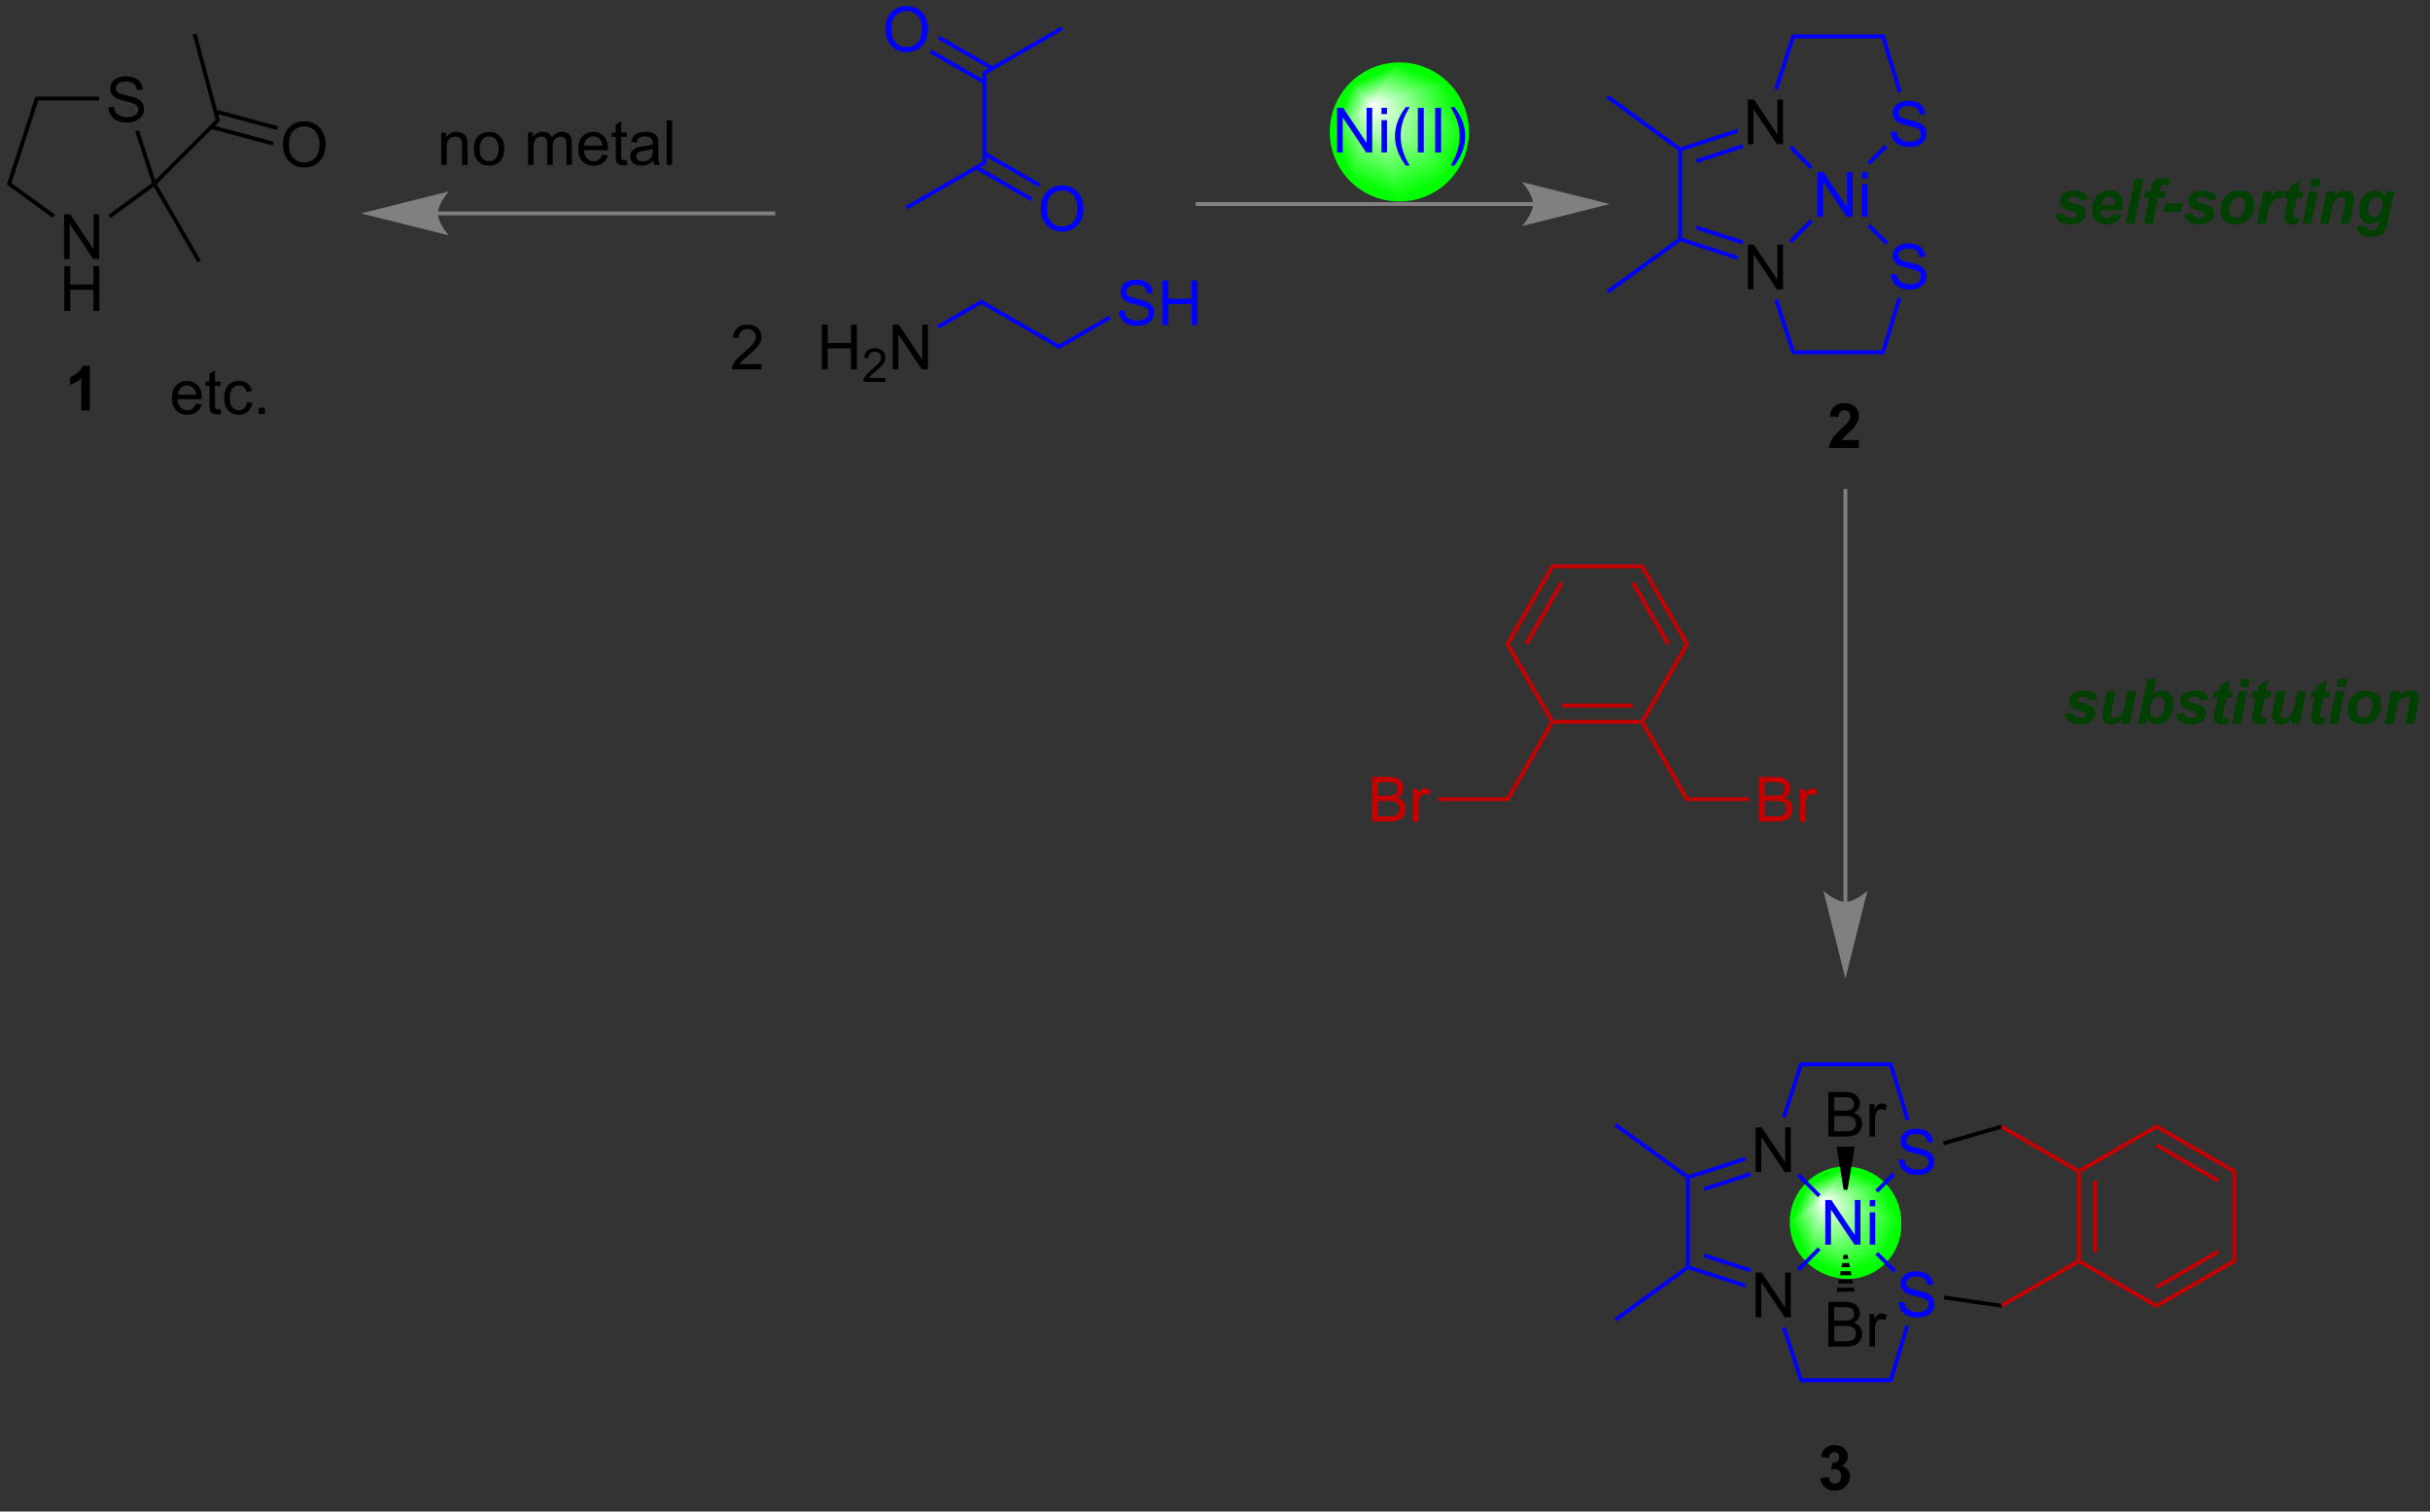 <?xml version="1.0" encoding="UTF-8"?>
<!DOCTYPE svg PUBLIC '-//W3C//DTD SVG 1.0//EN'
          'http://www.w3.org/TR/2001/REC-SVG-20010904/DTD/svg10.dtd'>
<svg stroke-dasharray="none" shape-rendering="auto" xmlns="http://www.w3.org/2000/svg" font-family="'Dialog'" text-rendering="auto" width="90" fill-opacity="1" color-interpolation="auto" color-rendering="auto" preserveAspectRatio="xMidYMid meet" font-size="12px" viewBox="0 0 90 56" fill="black" xmlns:xlink="http://www.w3.org/1999/xlink" stroke="black" image-rendering="auto" stroke-miterlimit="10" stroke-linecap="square" stroke-linejoin="miter" font-style="normal" stroke-width="1" height="56" stroke-dashoffset="0" font-weight="normal" stroke-opacity="1"
><rect x="0" y="0" width="90" height="56" fill="#333333" stroke="none"/><!--Generated by the Batik Graphics2D SVG Generator--><defs id="genericDefs"
  /><g
  ><defs id="defs1"
    ><linearGradient x1="318.339" x2="315.328" gradientUnits="userSpaceOnUse" y1="343.068" y2="350.338" id="gradient1" color-interpolation="sRGB" spreadMethod="pad"
      ><stop stop-color="white" offset="0%"
        /><stop stop-color="lime" offset="100%"
      /></linearGradient
      ><linearGradient x1="318.339" x2="315.328" gradientUnits="userSpaceOnUse" y1="343.068" y2="350.338" id="gradient2" color-interpolation="sRGB" spreadMethod="pad"
      ><stop stop-color="white" offset="0%"
        /><stop stop-color="lime" offset="100%"
      /></linearGradient
      ><linearGradient x1="318.339" x2="313.829" gradientUnits="userSpaceOnUse" y1="343.068" y2="344.936" id="gradient3" color-interpolation="sRGB" spreadMethod="pad"
      ><stop stop-color="white" offset="0%"
        /><stop stop-color="lime" offset="100%"
      /></linearGradient
      ><linearGradient x1="318.339" x2="313.829" gradientUnits="userSpaceOnUse" y1="343.068" y2="344.936" id="gradient4" color-interpolation="sRGB" spreadMethod="pad"
      ><stop stop-color="white" offset="0%"
        /><stop stop-color="lime" offset="100%"
      /></linearGradient
      ><linearGradient x1="318.339" x2="315.781" gradientUnits="userSpaceOnUse" y1="343.068" y2="342.009" id="gradient5" color-interpolation="sRGB" spreadMethod="pad"
      ><stop stop-color="white" offset="0%"
        /><stop stop-color="lime" offset="100%"
      /></linearGradient
      ><linearGradient x1="318.339" x2="315.781" gradientUnits="userSpaceOnUse" y1="343.068" y2="342.009" id="gradient6" color-interpolation="sRGB" spreadMethod="pad"
      ><stop stop-color="white" offset="0%"
        /><stop stop-color="lime" offset="100%"
      /></linearGradient
      ><linearGradient x1="318.339" x2="317.279" gradientUnits="userSpaceOnUse" y1="343.068" y2="340.51" id="gradient7" color-interpolation="sRGB" spreadMethod="pad"
      ><stop stop-color="white" offset="0%"
        /><stop stop-color="lime" offset="100%"
      /></linearGradient
      ><linearGradient x1="318.339" x2="317.279" gradientUnits="userSpaceOnUse" y1="343.068" y2="340.51" id="gradient8" color-interpolation="sRGB" spreadMethod="pad"
      ><stop stop-color="white" offset="0%"
        /><stop stop-color="lime" offset="100%"
      /></linearGradient
      ><linearGradient x1="318.339" x2="320.207" gradientUnits="userSpaceOnUse" y1="343.068" y2="338.559" id="gradient9" color-interpolation="sRGB" spreadMethod="pad"
      ><stop stop-color="white" offset="0%"
        /><stop stop-color="lime" offset="100%"
      /></linearGradient
      ><linearGradient x1="318.339" x2="320.207" gradientUnits="userSpaceOnUse" y1="343.068" y2="338.559" id="gradient10" color-interpolation="sRGB" spreadMethod="pad"
      ><stop stop-color="white" offset="0%"
        /><stop stop-color="lime" offset="100%"
      /></linearGradient
      ><linearGradient x1="318.339" x2="325.608" gradientUnits="userSpaceOnUse" y1="343.068" y2="340.057" id="gradient11" color-interpolation="sRGB" spreadMethod="pad"
      ><stop stop-color="white" offset="0%"
        /><stop stop-color="lime" offset="100%"
      /></linearGradient
      ><linearGradient x1="318.339" x2="325.608" gradientUnits="userSpaceOnUse" y1="343.068" y2="340.057" id="gradient12" color-interpolation="sRGB" spreadMethod="pad"
      ><stop stop-color="white" offset="0%"
        /><stop stop-color="lime" offset="100%"
      /></linearGradient
      ><linearGradient x1="318.339" x2="327.56" gradientUnits="userSpaceOnUse" y1="343.068" y2="346.888" id="gradient13" color-interpolation="sRGB" spreadMethod="pad"
      ><stop stop-color="white" offset="0%"
        /><stop stop-color="lime" offset="100%"
      /></linearGradient
      ><linearGradient x1="318.339" x2="327.56" gradientUnits="userSpaceOnUse" y1="343.068" y2="346.888" id="gradient14" color-interpolation="sRGB" spreadMethod="pad"
      ><stop stop-color="white" offset="0%"
        /><stop stop-color="lime" offset="100%"
      /></linearGradient
      ><linearGradient x1="318.339" x2="322.159" gradientUnits="userSpaceOnUse" y1="343.068" y2="352.289" id="gradient15" color-interpolation="sRGB" spreadMethod="pad"
      ><stop stop-color="white" offset="0%"
        /><stop stop-color="lime" offset="100%"
      /></linearGradient
      ><linearGradient x1="318.339" x2="322.159" gradientUnits="userSpaceOnUse" y1="343.068" y2="352.289" id="gradient16" color-interpolation="sRGB" spreadMethod="pad"
      ><stop stop-color="white" offset="0%"
        /><stop stop-color="lime" offset="100%"
      /></linearGradient
      ><linearGradient x1="260.456" x2="256.674" gradientUnits="userSpaceOnUse" y1="202.596" y2="211.726" id="gradient17" color-interpolation="sRGB" spreadMethod="pad"
      ><stop stop-color="white" offset="0%"
        /><stop stop-color="lime" offset="100%"
      /></linearGradient
      ><linearGradient x1="260.456" x2="256.674" gradientUnits="userSpaceOnUse" y1="202.596" y2="211.726" id="gradient18" color-interpolation="sRGB" spreadMethod="pad"
      ><stop stop-color="white" offset="0%"
        /><stop stop-color="lime" offset="100%"
      /></linearGradient
      ><linearGradient x1="260.456" x2="254.792" gradientUnits="userSpaceOnUse" y1="202.596" y2="204.942" id="gradient19" color-interpolation="sRGB" spreadMethod="pad"
      ><stop stop-color="white" offset="0%"
        /><stop stop-color="lime" offset="100%"
      /></linearGradient
      ><linearGradient x1="260.456" x2="254.792" gradientUnits="userSpaceOnUse" y1="202.596" y2="204.942" id="gradient20" color-interpolation="sRGB" spreadMethod="pad"
      ><stop stop-color="white" offset="0%"
        /><stop stop-color="lime" offset="100%"
      /></linearGradient
      ><linearGradient x1="260.456" x2="257.243" gradientUnits="userSpaceOnUse" y1="202.596" y2="201.265" id="gradient21" color-interpolation="sRGB" spreadMethod="pad"
      ><stop stop-color="white" offset="0%"
        /><stop stop-color="lime" offset="100%"
      /></linearGradient
      ><linearGradient x1="260.456" x2="257.243" gradientUnits="userSpaceOnUse" y1="202.596" y2="201.265" id="gradient22" color-interpolation="sRGB" spreadMethod="pad"
      ><stop stop-color="white" offset="0%"
        /><stop stop-color="lime" offset="100%"
      /></linearGradient
      ><linearGradient x1="260.456" x2="259.125" gradientUnits="userSpaceOnUse" y1="202.596" y2="199.383" id="gradient23" color-interpolation="sRGB" spreadMethod="pad"
      ><stop stop-color="white" offset="0%"
        /><stop stop-color="lime" offset="100%"
      /></linearGradient
      ><linearGradient x1="260.456" x2="259.125" gradientUnits="userSpaceOnUse" y1="202.596" y2="199.383" id="gradient24" color-interpolation="sRGB" spreadMethod="pad"
      ><stop stop-color="white" offset="0%"
        /><stop stop-color="lime" offset="100%"
      /></linearGradient
      ><linearGradient x1="260.456" x2="262.802" gradientUnits="userSpaceOnUse" y1="202.596" y2="196.932" id="gradient25" color-interpolation="sRGB" spreadMethod="pad"
      ><stop stop-color="white" offset="0%"
        /><stop stop-color="lime" offset="100%"
      /></linearGradient
      ><linearGradient x1="260.456" x2="262.802" gradientUnits="userSpaceOnUse" y1="202.596" y2="196.932" id="gradient26" color-interpolation="sRGB" spreadMethod="pad"
      ><stop stop-color="white" offset="0%"
        /><stop stop-color="lime" offset="100%"
      /></linearGradient
      ><linearGradient x1="260.456" x2="269.586" gradientUnits="userSpaceOnUse" y1="202.596" y2="198.814" id="gradient27" color-interpolation="sRGB" spreadMethod="pad"
      ><stop stop-color="white" offset="0%"
        /><stop stop-color="lime" offset="100%"
      /></linearGradient
      ><linearGradient x1="260.456" x2="269.586" gradientUnits="userSpaceOnUse" y1="202.596" y2="198.814" id="gradient28" color-interpolation="sRGB" spreadMethod="pad"
      ><stop stop-color="white" offset="0%"
        /><stop stop-color="lime" offset="100%"
      /></linearGradient
      ><linearGradient x1="260.456" x2="272.038" gradientUnits="userSpaceOnUse" y1="202.596" y2="207.393" id="gradient29" color-interpolation="sRGB" spreadMethod="pad"
      ><stop stop-color="white" offset="0%"
        /><stop stop-color="lime" offset="100%"
      /></linearGradient
      ><linearGradient x1="260.456" x2="272.038" gradientUnits="userSpaceOnUse" y1="202.596" y2="207.393" id="gradient30" color-interpolation="sRGB" spreadMethod="pad"
      ><stop stop-color="white" offset="0%"
        /><stop stop-color="lime" offset="100%"
      /></linearGradient
      ><linearGradient x1="260.456" x2="265.253" gradientUnits="userSpaceOnUse" y1="202.596" y2="214.177" id="gradient31" color-interpolation="sRGB" spreadMethod="pad"
      ><stop stop-color="white" offset="0%"
        /><stop stop-color="lime" offset="100%"
      /></linearGradient
      ><linearGradient x1="260.456" x2="265.253" gradientUnits="userSpaceOnUse" y1="202.596" y2="214.177" id="gradient32" color-interpolation="sRGB" spreadMethod="pad"
      ><stop stop-color="white" offset="0%"
        /><stop stop-color="lime" offset="100%"
      /></linearGradient
      ><clipPath clipPathUnits="userSpaceOnUse" id="clipPath1"
      ><path d="M0.646 1.611 L320.612 1.611 L320.612 199.388 L0.646 199.388 L0.646 1.611 Z"
      /></clipPath
      ><clipPath clipPathUnits="userSpaceOnUse" id="clipPath2"
      ><path d="M84.49 188.935 L84.49 381.212 L395.56 381.212 L395.56 188.935 Z"
      /></clipPath
      ><clipPath clipPathUnits="userSpaceOnUse" id="clipPath3"
      ><path d="M321.099 338.928 C317.288 338.928 314.199 342.018 314.199 345.828 C314.199 349.639 317.288 352.728 321.099 352.728 C324.91 352.728 327.999 349.639 327.999 345.828 C327.999 342.018 324.91 338.928 321.099 338.928 Z"
      /></clipPath
      ><clipPath clipPathUnits="userSpaceOnUse" id="clipPath4"
      ><path d="M263.923 197.396 C259.136 197.396 255.256 201.276 255.256 206.062 C255.256 210.848 259.136 214.728 263.923 214.728 C268.709 214.728 272.589 210.848 272.589 206.062 C272.589 201.276 268.709 197.396 263.923 197.396 Z"
      /></clipPath
    ></defs
    ><g fill="lime" transform="scale(0.281,0.281) translate(-0.646,-1.611) matrix(1.029,0,0,1.029,-86.261,-192.727)" stroke="lime"
    ><path d="M321.099 352.728 C317.288 352.728 314.199 349.639 314.199 345.828 C314.199 342.018 317.288 338.928 321.099 338.928 C324.91 338.928 327.999 342.018 327.999 345.828 C327.999 349.639 324.91 352.728 321.099 352.728" stroke="none" clip-path="url(#clipPath3)"
    /></g
    ><g fill="url(#gradient1)" transform="matrix(0.289,0,0,0.289,-24.445,-54.663)" stroke="url(#gradient1)"
    ><path d="M318.339 343.068 L321.099 352.728 L316.22 350.707 Z" stroke="none" clip-path="url(#clipPath3)"
    /></g
    ><g fill="url(#gradient2)" stroke-width="0.5" transform="matrix(0.289,0,0,0.289,-24.445,-54.663)" stroke-linecap="round" stroke="url(#gradient2)" stroke-linejoin="round"
    ><path fill="none" d="M318.339 343.068 L321.099 352.728 L316.22 350.707 Z" clip-path="url(#clipPath3)"
    /></g
    ><g fill="url(#gradient3)" transform="matrix(0.289,0,0,0.289,-24.445,-54.663)" stroke="url(#gradient3)"
    ><path d="M318.339 343.068 L316.22 350.707 L314.199 345.828 Z" stroke="none" clip-path="url(#clipPath3)"
    /></g
    ><g fill="url(#gradient4)" stroke-width="0.5" transform="matrix(0.289,0,0,0.289,-24.445,-54.663)" stroke-linecap="round" stroke="url(#gradient4)" stroke-linejoin="round"
    ><path fill="none" d="M318.339 343.068 L316.22 350.707 L314.199 345.828 Z" clip-path="url(#clipPath3)"
    /></g
    ><g fill="url(#gradient5)" transform="matrix(0.289,0,0,0.289,-24.445,-54.663)" stroke="url(#gradient5)"
    ><path d="M318.339 343.068 L314.199 345.828 L316.22 340.949 Z" stroke="none" clip-path="url(#clipPath3)"
    /></g
    ><g fill="url(#gradient6)" stroke-width="0.5" transform="matrix(0.289,0,0,0.289,-24.445,-54.663)" stroke-linecap="round" stroke="url(#gradient6)" stroke-linejoin="round"
    ><path fill="none" d="M318.339 343.068 L314.199 345.828 L316.22 340.949 Z" clip-path="url(#clipPath3)"
    /></g
    ><g fill="url(#gradient7)" transform="matrix(0.289,0,0,0.289,-24.445,-54.663)" stroke="url(#gradient7)"
    ><path d="M318.339 343.068 L316.22 340.949 L321.099 338.928 Z" stroke="none" clip-path="url(#clipPath3)"
    /></g
    ><g fill="url(#gradient8)" stroke-width="0.5" transform="matrix(0.289,0,0,0.289,-24.445,-54.663)" stroke-linecap="round" stroke="url(#gradient8)" stroke-linejoin="round"
    ><path fill="none" d="M318.339 343.068 L316.22 340.949 L321.099 338.928 Z" clip-path="url(#clipPath3)"
    /></g
    ><g fill="url(#gradient9)" transform="matrix(0.289,0,0,0.289,-24.445,-54.663)" stroke="url(#gradient9)"
    ><path d="M318.339 343.068 L321.099 338.928 L325.978 340.949 Z" stroke="none" clip-path="url(#clipPath3)"
    /></g
    ><g fill="url(#gradient10)" stroke-width="0.5" transform="matrix(0.289,0,0,0.289,-24.445,-54.663)" stroke-linecap="round" stroke="url(#gradient10)" stroke-linejoin="round"
    ><path fill="none" d="M318.339 343.068 L321.099 338.928 L325.978 340.949 Z" clip-path="url(#clipPath3)"
    /></g
    ><g fill="url(#gradient11)" transform="matrix(0.289,0,0,0.289,-24.445,-54.663)" stroke="url(#gradient11)"
    ><path d="M318.339 343.068 L325.978 340.949 L327.999 345.828 Z" stroke="none" clip-path="url(#clipPath3)"
    /></g
    ><g fill="url(#gradient12)" stroke-width="0.5" transform="matrix(0.289,0,0,0.289,-24.445,-54.663)" stroke-linecap="round" stroke="url(#gradient12)" stroke-linejoin="round"
    ><path fill="none" d="M318.339 343.068 L325.978 340.949 L327.999 345.828 Z" clip-path="url(#clipPath3)"
    /></g
    ><g fill="url(#gradient13)" transform="matrix(0.289,0,0,0.289,-24.445,-54.663)" stroke="url(#gradient13)"
    ><path d="M318.339 343.068 L327.999 345.828 L325.978 350.707 Z" stroke="none" clip-path="url(#clipPath3)"
    /></g
    ><g fill="url(#gradient14)" stroke-width="0.5" transform="matrix(0.289,0,0,0.289,-24.445,-54.663)" stroke-linecap="round" stroke="url(#gradient14)" stroke-linejoin="round"
    ><path fill="none" d="M318.339 343.068 L327.999 345.828 L325.978 350.707 Z" clip-path="url(#clipPath3)"
    /></g
    ><g fill="url(#gradient15)" transform="matrix(0.289,0,0,0.289,-24.445,-54.663)" stroke="url(#gradient15)"
    ><path d="M318.339 343.068 L325.978 350.707 L321.099 352.728 Z" stroke="none" clip-path="url(#clipPath3)"
    /></g
    ><g fill="url(#gradient16)" stroke-width="0.5" transform="matrix(0.289,0,0,0.289,-24.445,-54.663)" stroke-linecap="round" stroke="url(#gradient16)" stroke-linejoin="round"
    ><path fill="none" d="M318.339 343.068 L325.978 350.707 L321.099 352.728 Z" clip-path="url(#clipPath3)"
    /></g
    ><g fill="lime" stroke-width="0.5" transform="matrix(0.289,0,0,0.289,-24.445,-54.663)" stroke-linecap="round" stroke="lime" stroke-linejoin="round"
    ><path fill="none" d="M321.099 352.728 C317.288 352.728 314.199 349.639 314.199 345.828 C314.199 342.018 317.288 338.928 321.099 338.928 C324.91 338.928 327.999 342.018 327.999 345.828 C327.999 349.639 324.91 352.728 321.099 352.728" clip-path="url(#clipPath2)"
    /></g
    ><g fill="blue" transform="matrix(0.289,0,0,0.289,-24.445,-54.663)" stroke="blue"
    ><path d="M210.491 198.367 L210.991 198.656 L210.991 210.16 L210.491 209.871 Z" stroke="none" clip-path="url(#clipPath2)"
    /></g
    ><g fill="blue" transform="matrix(0.289,0,0,0.289,-24.445,-54.663)" stroke="blue"
    ><path d="M217.967 215.953 Q217.967 214.526 218.732 213.721 Q219.498 212.914 220.709 212.914 Q221.501 212.914 222.136 213.294 Q222.774 213.672 223.107 214.349 Q223.443 215.026 223.443 215.885 Q223.443 216.758 223.092 217.445 Q222.74 218.133 222.094 218.487 Q221.451 218.841 220.704 218.841 Q219.897 218.841 219.258 218.451 Q218.623 218.057 218.295 217.383 Q217.967 216.706 217.967 215.953 ZM218.748 215.964 Q218.748 217 219.303 217.596 Q219.86 218.19 220.701 218.19 Q221.555 218.19 222.107 217.589 Q222.662 216.987 222.662 215.883 Q222.662 215.182 222.425 214.661 Q222.188 214.141 221.732 213.854 Q221.279 213.565 220.712 213.565 Q219.907 213.565 219.326 214.12 Q218.748 214.672 218.748 215.964 Z" stroke="none" clip-path="url(#clipPath2)"
    /></g
    ><g fill="blue" transform="matrix(0.289,0,0,0.289,-24.445,-54.663)" stroke="blue"
    ><path d="M209.581 210.83 L216.684 214.93 L216.934 214.497 L209.831 210.397 ZM210.616 209.036 L217.719 213.137 L217.969 212.704 L210.866 208.603 Z" stroke="none" clip-path="url(#clipPath2)"
    /></g
    ><g fill="blue" transform="matrix(0.289,0,0,0.289,-24.445,-54.663)" stroke="blue"
    ><path d="M198.042 192.946 Q198.042 191.519 198.808 190.714 Q199.573 189.907 200.784 189.907 Q201.576 189.907 202.211 190.287 Q202.849 190.665 203.183 191.342 Q203.518 192.019 203.518 192.878 Q203.518 193.75 203.167 194.438 Q202.815 195.125 202.169 195.48 Q201.526 195.834 200.779 195.834 Q199.972 195.834 199.334 195.443 Q198.698 195.05 198.37 194.375 Q198.042 193.698 198.042 192.946 ZM198.823 192.956 Q198.823 193.993 199.378 194.589 Q199.935 195.183 200.776 195.183 Q201.631 195.183 202.183 194.581 Q202.737 193.98 202.737 192.875 Q202.737 192.175 202.5 191.654 Q202.263 191.133 201.808 190.847 Q201.354 190.558 200.787 190.558 Q199.982 190.558 199.401 191.113 Q198.823 191.665 198.823 192.956 Z" stroke="none" clip-path="url(#clipPath2)"
    /></g
    ><g fill="blue" transform="matrix(0.289,0,0,0.289,-24.445,-54.663)" stroke="blue"
    ><path d="M211.902 197.697 L205.013 193.72 L204.763 194.154 L211.652 198.13 ZM210.866 199.491 L203.978 195.514 L203.728 195.947 L210.616 199.924 Z" stroke="none" clip-path="url(#clipPath2)"
    /></g
    ><g fill="blue" transform="matrix(0.289,0,0,0.289,-24.445,-54.663)" stroke="blue"
    ><path d="M210.991 198.656 L210.491 198.367 L220.579 192.543 L220.829 192.976 Z" stroke="none" clip-path="url(#clipPath2)"
    /></g
    ><g fill="blue" transform="matrix(0.289,0,0,0.289,-24.445,-54.663)" stroke="blue"
    ><path d="M210.491 209.871 L210.991 210.16 L200.904 215.984 L200.654 215.551 Z" stroke="none" clip-path="url(#clipPath2)"
    /></g
    ><g transform="matrix(0.289,0,0,0.289,-24.445,-54.663)"
    ><path d="M182.177 235.821 L182.177 236.498 L178.391 236.498 Q178.383 236.243 178.474 236.008 Q178.617 235.623 178.935 235.248 Q179.255 234.873 179.857 234.381 Q180.789 233.615 181.117 233.167 Q181.445 232.719 181.445 232.321 Q181.445 231.904 181.146 231.618 Q180.849 231.328 180.367 231.328 Q179.859 231.328 179.555 231.633 Q179.25 231.938 179.247 232.477 L178.523 232.404 Q178.599 231.594 179.083 231.172 Q179.568 230.748 180.383 230.748 Q181.208 230.748 181.688 231.206 Q182.169 231.662 182.169 232.336 Q182.169 232.68 182.029 233.013 Q181.888 233.344 181.56 233.711 Q181.234 234.078 180.476 234.719 Q179.844 235.25 179.664 235.44 Q179.484 235.631 179.367 235.821 L182.177 235.821 ZM189.906 236.498 L189.906 230.771 L190.664 230.771 L190.664 233.123 L193.641 233.123 L193.641 230.771 L194.398 230.771 L194.398 236.498 L193.641 236.498 L193.641 233.797 L190.664 233.797 L190.664 236.498 L189.906 236.498 Z" stroke="none" clip-path="url(#clipPath2)"
    /></g
    ><g transform="matrix(0.289,0,0,0.289,-24.445,-54.663)"
    ><path d="M198.064 237.59 L198.064 238.098 L195.225 238.098 Q195.219 237.906 195.287 237.731 Q195.394 237.441 195.633 237.16 Q195.873 236.879 196.324 236.51 Q197.023 235.936 197.269 235.6 Q197.516 235.264 197.516 234.965 Q197.516 234.653 197.291 234.438 Q197.068 234.221 196.707 234.221 Q196.326 234.221 196.098 234.449 Q195.869 234.678 195.867 235.082 L195.324 235.028 Q195.381 234.42 195.744 234.104 Q196.107 233.785 196.719 233.785 Q197.338 233.785 197.697 234.129 Q198.059 234.471 198.059 234.977 Q198.059 235.234 197.953 235.484 Q197.848 235.733 197.601 236.008 Q197.357 236.283 196.789 236.764 Q196.314 237.162 196.18 237.305 Q196.045 237.447 195.957 237.59 L198.064 237.59 Z" stroke="none" clip-path="url(#clipPath2)"
    /></g
    ><g transform="matrix(0.289,0,0,0.289,-24.445,-54.663)"
    ><path d="M198.989 236.498 L198.989 230.771 L199.768 230.771 L202.776 235.266 L202.776 230.771 L203.502 230.771 L203.502 236.498 L202.724 236.498 L199.716 231.998 L199.716 236.498 L198.989 236.498 Z" stroke="none" clip-path="url(#clipPath2)"
    /></g
    ><g fill="blue" transform="matrix(0.289,0,0,0.289,-24.445,-54.663)" stroke="blue"
    ><path d="M210.358 227.557 L210.358 228.135 L204.93 231.269 L204.68 230.836 Z" stroke="none" clip-path="url(#clipPath2)"
    /></g
    ><g fill="blue" transform="matrix(0.289,0,0,0.289,-24.445,-54.663)" stroke="blue"
    ><path d="M210.358 228.135 L210.358 227.557 L220.32 233.309 L220.32 233.887 Z" stroke="none" clip-path="url(#clipPath2)"
    /></g
    ><g fill="blue" transform="matrix(0.289,0,0,0.289,-24.445,-54.663)" stroke="blue"
    ><path d="M227.955 228.98 L228.671 228.917 Q228.72 229.347 228.905 229.623 Q229.093 229.899 229.483 230.068 Q229.874 230.238 230.361 230.238 Q230.796 230.238 231.127 230.11 Q231.46 229.98 231.621 229.756 Q231.783 229.532 231.783 229.266 Q231.783 228.995 231.627 228.795 Q231.47 228.594 231.111 228.456 Q230.882 228.368 230.093 228.178 Q229.304 227.988 228.986 227.821 Q228.577 227.605 228.374 227.287 Q228.173 226.969 228.173 226.574 Q228.173 226.141 228.418 225.764 Q228.666 225.386 229.137 225.191 Q229.611 224.995 230.189 224.995 Q230.827 224.995 231.311 225.201 Q231.798 225.407 232.059 225.805 Q232.322 226.204 232.343 226.706 L231.616 226.761 Q231.556 226.219 231.218 225.943 Q230.882 225.665 230.22 225.665 Q229.533 225.665 229.218 225.917 Q228.905 226.167 228.905 226.524 Q228.905 226.831 229.127 227.032 Q229.345 227.23 230.27 227.441 Q231.194 227.649 231.538 227.805 Q232.038 228.035 232.275 228.389 Q232.515 228.743 232.515 229.204 Q232.515 229.66 232.252 230.066 Q231.991 230.469 231.499 230.696 Q231.009 230.92 230.397 230.92 Q229.619 230.92 229.093 230.693 Q228.569 230.464 228.27 230.011 Q227.97 229.555 227.955 228.98 ZM233.572 230.821 L233.572 225.094 L234.33 225.094 L234.33 227.446 L237.306 227.446 L237.306 225.094 L238.064 225.094 L238.064 230.821 L237.306 230.821 L237.306 228.12 L234.33 228.12 L234.33 230.821 L233.572 230.821 Z" stroke="none" clip-path="url(#clipPath2)"
    /></g
    ><g fill="blue" transform="matrix(0.289,0,0,0.289,-24.445,-54.663)" stroke="blue"
    ><path d="M220.32 233.887 L220.32 233.309 L226.728 229.609 L226.978 230.042 Z" stroke="none" clip-path="url(#clipPath2)"
    /></g
    ><g transform="matrix(0.289,0,0,0.289,-24.445,-54.663)"
    ><path d="M308.581 226.239 L308.581 220.512 L309.36 220.512 L312.367 225.007 L312.367 220.512 L313.094 220.512 L313.094 226.239 L312.315 226.239 L309.308 221.739 L309.308 226.239 L308.581 226.239 Z" stroke="none" clip-path="url(#clipPath2)"
    /></g
    ><g fill="blue" transform="matrix(0.289,0,0,0.289,-24.445,-54.663)" stroke="blue"
    ><path d="M317.509 216.933 L317.509 211.206 L318.288 211.206 L321.295 215.701 L321.295 211.206 L322.022 211.206 L322.022 216.933 L321.243 216.933 L318.235 212.433 L318.235 216.933 L317.509 216.933 ZM323.208 212.013 L323.208 211.206 L323.911 211.206 L323.911 212.013 L323.208 212.013 ZM323.208 216.933 L323.208 212.784 L323.911 212.784 L323.911 216.933 L323.208 216.933 Z" stroke="none" clip-path="url(#clipPath2)"
    /></g
    ><g transform="matrix(0.289,0,0,0.289,-24.445,-54.663)"
    ><path d="M308.581 207.626 L308.581 201.899 L309.36 201.899 L312.367 206.394 L312.367 201.899 L313.094 201.899 L313.094 207.626 L312.315 207.626 L309.308 203.126 L309.308 207.626 L308.581 207.626 Z" stroke="none" clip-path="url(#clipPath2)"
    /></g
    ><g fill="blue" transform="matrix(0.289,0,0,0.289,-24.445,-54.663)" stroke="blue"
    ><path d="M299.656 208.433 L299.906 208.306 L300.156 208.487 L300.156 219.628 L299.906 219.809 L299.656 219.682 Z" stroke="none" clip-path="url(#clipPath2)"
    /></g
    ><g fill="blue" transform="matrix(0.289,0,0,0.289,-24.445,-54.663)" stroke="blue"
    ><path d="M299.95 220.086 L299.906 219.809 L300.156 219.628 L307.358 221.968 L307.204 222.443 ZM301.899 218.543 L307.844 220.474 L307.998 219.999 L302.054 218.067 Z" stroke="none" clip-path="url(#clipPath2)"
    /></g
    ><g fill="blue" transform="matrix(0.289,0,0,0.289,-24.445,-54.663)" stroke="blue"
    ><path d="M314.219 220.327 L313.865 219.974 L316.55 217.274 L316.904 217.627 Z" stroke="none" clip-path="url(#clipPath2)"
    /></g
    ><g fill="blue" transform="matrix(0.289,0,0,0.289,-24.445,-54.663)" stroke="blue"
    ><path d="M316.912 210.496 L316.557 210.849 L313.873 208.149 L314.227 207.796 Z" stroke="none" clip-path="url(#clipPath2)"
    /></g
    ><g fill="blue" transform="matrix(0.289,0,0,0.289,-24.445,-54.663)" stroke="blue"
    ><path d="M307.204 205.672 L307.358 206.147 L300.156 208.487 L299.906 208.306 L299.95 208.029 ZM307.844 207.641 L301.899 209.572 L302.054 210.048 L307.998 208.116 Z" stroke="none" clip-path="url(#clipPath2)"
    /></g
    ><g fill="blue" transform="matrix(0.289,0,0,0.289,-24.445,-54.663)" stroke="blue"
    ><path d="M312.436 200.669 L311.96 200.514 L314.22 193.56 L314.583 194.06 Z" stroke="none" clip-path="url(#clipPath2)"
    /></g
    ><g fill="blue" transform="matrix(0.289,0,0,0.289,-24.445,-54.663)" stroke="blue"
    ><path d="M311.965 227.616 L312.441 227.462 L314.583 234.055 L314.22 234.555 Z" stroke="none" clip-path="url(#clipPath2)"
    /></g
    ><g fill="blue" transform="matrix(0.289,0,0,0.289,-24.445,-54.663)" stroke="blue"
    ><path d="M314.583 194.06 L314.22 193.56 L326.091 193.56 L325.719 194.06 Z" stroke="none" clip-path="url(#clipPath2)"
    /></g
    ><g fill="blue" transform="matrix(0.289,0,0,0.289,-24.445,-54.663)" stroke="blue"
    ><path d="M326.938 206.056 L327.654 205.993 Q327.703 206.423 327.888 206.699 Q328.076 206.975 328.466 207.144 Q328.857 207.314 329.344 207.314 Q329.779 207.314 330.11 207.186 Q330.443 207.056 330.604 206.832 Q330.766 206.608 330.766 206.342 Q330.766 206.071 330.61 205.871 Q330.453 205.67 330.094 205.532 Q329.865 205.444 329.076 205.254 Q328.287 205.064 327.969 204.897 Q327.56 204.681 327.357 204.363 Q327.156 204.045 327.156 203.649 Q327.156 203.217 327.401 202.84 Q327.649 202.462 328.12 202.267 Q328.594 202.071 329.172 202.071 Q329.81 202.071 330.295 202.277 Q330.781 202.483 331.042 202.881 Q331.305 203.28 331.326 203.782 L330.599 203.837 Q330.539 203.295 330.201 203.019 Q329.865 202.741 329.203 202.741 Q328.516 202.741 328.201 202.993 Q327.888 203.243 327.888 203.6 Q327.888 203.907 328.11 204.108 Q328.328 204.306 329.253 204.517 Q330.177 204.725 330.521 204.881 Q331.021 205.11 331.258 205.465 Q331.498 205.819 331.498 206.28 Q331.498 206.735 331.235 207.142 Q330.974 207.545 330.482 207.772 Q329.993 207.996 329.38 207.996 Q328.602 207.996 328.076 207.769 Q327.552 207.54 327.253 207.087 Q326.953 206.631 326.938 206.056 Z" stroke="none" clip-path="url(#clipPath2)"
    /></g
    ><g fill="blue" transform="matrix(0.289,0,0,0.289,-24.445,-54.663)" stroke="blue"
    ><path d="M325.719 194.06 L326.091 193.56 L328.305 200.88 L327.826 201.025 Z" stroke="none" clip-path="url(#clipPath2)"
    /></g
    ><g fill="blue" transform="matrix(0.289,0,0,0.289,-24.445,-54.663)" stroke="blue"
    ><path d="M314.22 234.555 L314.583 234.055 L325.719 234.055 L326.091 234.555 Z" stroke="none" clip-path="url(#clipPath2)"
    /></g
    ><g fill="blue" transform="matrix(0.289,0,0,0.289,-24.445,-54.663)" stroke="blue"
    ><path d="M326.938 224.327 L327.654 224.264 Q327.703 224.694 327.888 224.97 Q328.076 225.246 328.466 225.416 Q328.857 225.585 329.344 225.585 Q329.779 225.585 330.11 225.457 Q330.443 225.327 330.604 225.103 Q330.766 224.879 330.766 224.613 Q330.766 224.343 330.61 224.142 Q330.453 223.941 330.094 223.804 Q329.865 223.715 329.076 223.525 Q328.287 223.335 327.969 223.168 Q327.56 222.952 327.357 222.634 Q327.156 222.316 327.156 221.921 Q327.156 221.488 327.401 221.111 Q327.649 220.733 328.12 220.538 Q328.594 220.343 329.172 220.343 Q329.81 220.343 330.295 220.548 Q330.781 220.754 331.042 221.153 Q331.305 221.551 331.326 222.054 L330.599 222.108 Q330.539 221.566 330.201 221.291 Q329.865 221.012 329.203 221.012 Q328.516 221.012 328.201 221.264 Q327.888 221.514 327.888 221.871 Q327.888 222.179 328.11 222.379 Q328.328 222.577 329.253 222.788 Q330.177 222.996 330.521 223.153 Q331.021 223.382 331.258 223.736 Q331.498 224.09 331.498 224.551 Q331.498 225.007 331.235 225.413 Q330.974 225.816 330.482 226.043 Q329.993 226.267 329.38 226.267 Q328.602 226.267 328.076 226.041 Q327.552 225.811 327.253 225.358 Q326.953 224.903 326.938 224.327 Z" stroke="none" clip-path="url(#clipPath2)"
    /></g
    ><g fill="blue" transform="matrix(0.289,0,0,0.289,-24.445,-54.663)" stroke="blue"
    ><path d="M326.091 234.555 L325.719 234.055 L327.771 227.271 L328.25 227.416 Z" stroke="none" clip-path="url(#clipPath2)"
    /></g
    ><g fill="blue" transform="matrix(0.289,0,0,0.289,-24.445,-54.663)" stroke="blue"
    ><path d="M299.95 208.029 L299.906 208.306 L299.656 208.433 L290.452 201.746 L290.746 201.342 Z" stroke="none" clip-path="url(#clipPath2)"
    /></g
    ><g fill="blue" transform="matrix(0.289,0,0,0.289,-24.445,-54.663)" stroke="blue"
    ><path d="M299.656 219.682 L299.906 219.809 L299.95 220.086 L290.746 226.773 L290.452 226.369 Z" stroke="none" clip-path="url(#clipPath2)"
    /></g
    ><g fill="blue" transform="matrix(0.289,0,0,0.289,-24.445,-54.663)" stroke="blue"
    ><path d="M324.269 210.256 L323.916 209.902 L326.114 207.71 L326.467 208.065 Z" stroke="none" clip-path="url(#clipPath2)"
    /></g
    ><g fill="blue" transform="matrix(0.289,0,0,0.289,-24.445,-54.663)" stroke="blue"
    ><path d="M326.593 220.176 L326.24 220.53 L323.923 218.221 L324.276 217.867 Z" stroke="none" clip-path="url(#clipPath2)"
    /></g
    ><g transform="matrix(0.289,0,0,0.289,-24.445,-54.663)"
    ><path d="M141.136 210.292 L141.136 206.144 L141.769 206.144 L141.769 206.732 Q142.225 206.05 143.089 206.05 Q143.464 206.05 143.777 206.185 Q144.092 206.318 144.248 206.537 Q144.404 206.756 144.467 207.058 Q144.506 207.253 144.506 207.74 L144.506 210.292 L143.803 210.292 L143.803 207.769 Q143.803 207.339 143.719 207.126 Q143.638 206.912 143.43 206.787 Q143.222 206.66 142.941 206.66 Q142.49 206.66 142.165 206.946 Q141.839 207.23 141.839 208.027 L141.839 210.292 L141.136 210.292 ZM145.322 208.217 Q145.322 207.066 145.963 206.511 Q146.499 206.05 147.268 206.05 Q148.124 206.05 148.666 206.61 Q149.21 207.17 149.21 208.16 Q149.21 208.959 148.968 209.42 Q148.728 209.878 148.27 210.133 Q147.812 210.386 147.268 210.386 Q146.398 210.386 145.859 209.829 Q145.322 209.269 145.322 208.217 ZM146.046 208.217 Q146.046 209.014 146.393 209.412 Q146.741 209.808 147.268 209.808 Q147.791 209.808 148.137 209.41 Q148.486 209.011 148.486 208.193 Q148.486 207.425 148.137 207.029 Q147.788 206.631 147.268 206.631 Q146.741 206.631 146.393 207.027 Q146.046 207.42 146.046 208.217 ZM152.257 210.292 L152.257 206.144 L152.885 206.144 L152.885 206.725 Q153.08 206.42 153.403 206.235 Q153.728 206.05 154.143 206.05 Q154.603 206.05 154.898 206.243 Q155.195 206.433 155.314 206.777 Q155.806 206.05 156.596 206.05 Q157.213 206.05 157.543 206.391 Q157.877 206.732 157.877 207.443 L157.877 210.292 L157.179 210.292 L157.179 207.678 Q157.179 207.256 157.109 207.071 Q157.041 206.886 156.861 206.774 Q156.681 206.66 156.439 206.66 Q156.002 206.66 155.713 206.951 Q155.424 207.24 155.424 207.881 L155.424 210.292 L154.721 210.292 L154.721 207.597 Q154.721 207.128 154.549 206.894 Q154.377 206.66 153.986 206.66 Q153.689 206.66 153.437 206.816 Q153.187 206.972 153.072 207.274 Q152.96 207.573 152.96 208.139 L152.96 210.292 L152.257 210.292 ZM161.76 208.956 L162.486 209.045 Q162.314 209.683 161.848 210.035 Q161.385 210.386 160.663 210.386 Q159.752 210.386 159.218 209.826 Q158.687 209.264 158.687 208.253 Q158.687 207.206 159.226 206.628 Q159.765 206.05 160.624 206.05 Q161.455 206.05 161.981 206.618 Q162.51 207.183 162.51 208.209 Q162.51 208.272 162.507 208.397 L159.413 208.397 Q159.452 209.081 159.799 209.446 Q160.148 209.808 160.666 209.808 Q161.054 209.808 161.327 209.605 Q161.601 209.402 161.76 208.956 ZM159.452 207.818 L161.768 207.818 Q161.721 207.295 161.502 207.035 Q161.166 206.628 160.632 206.628 Q160.148 206.628 159.817 206.954 Q159.486 207.277 159.452 207.818 ZM164.904 209.662 L165.006 210.285 Q164.709 210.347 164.475 210.347 Q164.092 210.347 163.881 210.227 Q163.67 210.105 163.584 209.907 Q163.498 209.709 163.498 209.076 L163.498 206.691 L162.982 206.691 L162.982 206.144 L163.498 206.144 L163.498 205.115 L164.198 204.693 L164.198 206.144 L164.904 206.144 L164.904 206.691 L164.198 206.691 L164.198 209.115 Q164.198 209.417 164.235 209.503 Q164.271 209.589 164.355 209.641 Q164.441 209.691 164.597 209.691 Q164.714 209.691 164.904 209.662 ZM168.299 209.779 Q167.908 210.113 167.546 210.251 Q167.187 210.386 166.773 210.386 Q166.088 210.386 165.721 210.053 Q165.353 209.717 165.353 209.198 Q165.353 208.894 165.491 208.641 Q165.632 208.389 165.856 208.238 Q166.08 208.084 166.361 208.006 Q166.57 207.951 166.986 207.902 Q167.838 207.8 168.241 207.66 Q168.244 207.514 168.244 207.475 Q168.244 207.045 168.046 206.87 Q167.775 206.631 167.244 206.631 Q166.749 206.631 166.512 206.805 Q166.275 206.98 166.163 207.42 L165.476 207.326 Q165.57 206.886 165.783 206.615 Q165.999 206.342 166.405 206.196 Q166.812 206.05 167.346 206.05 Q167.877 206.05 168.208 206.175 Q168.541 206.3 168.697 206.49 Q168.853 206.678 168.916 206.967 Q168.952 207.147 168.952 207.615 L168.952 208.553 Q168.952 209.535 168.997 209.795 Q169.041 210.053 169.174 210.292 L168.439 210.292 Q168.33 210.073 168.299 209.779 ZM168.241 208.209 Q167.859 208.365 167.093 208.475 Q166.658 208.537 166.478 208.615 Q166.299 208.693 166.2 208.844 Q166.103 208.995 166.103 209.178 Q166.103 209.459 166.317 209.647 Q166.53 209.834 166.939 209.834 Q167.346 209.834 167.661 209.657 Q167.978 209.48 168.127 209.17 Q168.241 208.933 168.241 208.467 L168.241 208.209 ZM170.027 210.292 L170.027 204.566 L170.73 204.566 L170.73 210.292 L170.027 210.292 Z" stroke="none" clip-path="url(#clipPath2)"
    /></g
    ><g transform="matrix(0.289,0,0,0.289,-24.445,-54.663)"
    ><path d="M98.482 202.908 L99.198 202.845 Q99.247 203.275 99.432 203.551 Q99.62 203.827 100.01 203.996 Q100.401 204.166 100.888 204.166 Q101.323 204.166 101.653 204.038 Q101.987 203.908 102.148 203.684 Q102.31 203.46 102.31 203.194 Q102.31 202.923 102.153 202.723 Q101.997 202.522 101.638 202.384 Q101.409 202.296 100.62 202.106 Q99.831 201.916 99.513 201.749 Q99.104 201.533 98.901 201.215 Q98.7 200.897 98.7 200.501 Q98.7 200.069 98.945 199.691 Q99.193 199.314 99.664 199.119 Q100.138 198.923 100.716 198.923 Q101.354 198.923 101.838 199.129 Q102.325 199.335 102.586 199.733 Q102.849 200.132 102.87 200.634 L102.143 200.689 Q102.083 200.147 101.745 199.871 Q101.409 199.593 100.747 199.593 Q100.06 199.593 99.745 199.845 Q99.432 200.095 99.432 200.452 Q99.432 200.759 99.653 200.96 Q99.872 201.158 100.797 201.369 Q101.721 201.577 102.065 201.733 Q102.565 201.962 102.802 202.316 Q103.042 202.671 103.042 203.132 Q103.042 203.587 102.778 203.994 Q102.518 204.397 102.026 204.624 Q101.536 204.848 100.924 204.848 Q100.146 204.848 99.62 204.621 Q99.096 204.392 98.797 203.939 Q98.497 203.483 98.482 202.908 Z" stroke="none" clip-path="url(#clipPath2)"
    /></g
    ><g transform="matrix(0.289,0,0,0.289,-24.445,-54.663)"
    ><path d="M92.794 222.345 L92.794 216.619 L93.573 216.619 L96.581 221.114 L96.581 216.619 L97.307 216.619 L97.307 222.345 L96.528 222.345 L93.521 217.845 L93.521 222.345 L92.794 222.345 Z" stroke="none" clip-path="url(#clipPath2)"
    /></g
    ><g transform="matrix(0.289,0,0,0.289,-24.445,-54.663)"
    ><path d="M92.825 228.995 L92.825 223.269 L93.583 223.269 L93.583 225.62 L96.56 225.62 L96.56 223.269 L97.318 223.269 L97.318 228.995 L96.56 228.995 L96.56 226.295 L93.583 226.295 L93.583 228.995 L92.825 228.995 Z" stroke="none" clip-path="url(#clipPath2)"
    /></g
    ><g transform="matrix(0.289,0,0,0.289,-24.445,-54.663)"
    ><path d="M97.279 201.524 L97.279 202.024 L89.491 202.024 L89.128 201.524 Z" stroke="none" clip-path="url(#clipPath2)"
    /></g
    ><g transform="matrix(0.289,0,0,0.289,-24.445,-54.663)"
    ><path d="M89.128 201.524 L89.491 202.024 L86.05 212.615 L85.462 212.806 Z" stroke="none" clip-path="url(#clipPath2)"
    /></g
    ><g transform="matrix(0.289,0,0,0.289,-24.445,-54.663)"
    ><path d="M85.462 212.806 L86.05 212.615 L91.641 216.678 L91.347 217.082 Z" stroke="none" clip-path="url(#clipPath2)"
    /></g
    ><g transform="matrix(0.289,0,0,0.289,-24.445,-54.663)"
    ><path d="M98.757 217.094 L98.463 216.689 L104.07 212.615 L104.364 212.711 L104.286 213.076 Z" stroke="none" clip-path="url(#clipPath2)"
    /></g
    ><g transform="matrix(0.289,0,0,0.289,-24.445,-54.663)"
    ><path d="M104.475 212.246 L104.364 212.711 L104.07 212.615 L101.918 205.994 L102.394 205.839 Z" stroke="none" clip-path="url(#clipPath2)"
    /></g
    ><g transform="matrix(0.289,0,0,0.289,-24.445,-54.663)"
    ><path d="M104.286 213.076 L104.364 212.711 L104.676 212.752 L110.33 222.545 L109.897 222.795 Z" stroke="none" clip-path="url(#clipPath2)"
    /></g
    ><g transform="matrix(0.289,0,0,0.289,-24.445,-54.663)"
    ><path d="M104.676 212.752 L104.364 212.711 L104.475 212.246 L112.216 204.505 L112.774 204.654 Z" stroke="none" clip-path="url(#clipPath2)"
    /></g
    ><g transform="matrix(0.289,0,0,0.289,-24.445,-54.663)"
    ><path d="M120.841 207.735 Q120.841 206.308 121.606 205.503 Q122.372 204.696 123.583 204.696 Q124.375 204.696 125.01 205.076 Q125.648 205.453 125.981 206.131 Q126.317 206.808 126.317 207.667 Q126.317 208.539 125.966 209.227 Q125.614 209.914 124.968 210.268 Q124.325 210.623 123.578 210.623 Q122.77 210.623 122.132 210.232 Q121.497 209.839 121.169 209.164 Q120.841 208.487 120.841 207.735 ZM121.622 207.745 Q121.622 208.781 122.177 209.378 Q122.734 209.972 123.575 209.972 Q124.429 209.972 124.981 209.37 Q125.536 208.768 125.536 207.664 Q125.536 206.964 125.299 206.443 Q125.062 205.922 124.606 205.636 Q124.153 205.347 123.585 205.347 Q122.781 205.347 122.2 205.901 Q121.622 206.453 121.622 207.745 Z" stroke="none" clip-path="url(#clipPath2)"
    /></g
    ><g transform="matrix(0.289,0,0,0.289,-24.445,-54.663)"
    ><path d="M111.587 205.664 L119.539 207.794 L119.669 207.312 L111.717 205.181 ZM112.122 203.669 L120.074 205.8 L120.203 205.317 L112.251 203.186 Z" stroke="none" clip-path="url(#clipPath2)"
    /></g
    ><g transform="matrix(0.289,0,0,0.289,-24.445,-54.663)"
    ><path d="M112.774 204.654 L112.216 204.505 L109.284 193.561 L109.767 193.432 Z" stroke="none" clip-path="url(#clipPath2)"
    /></g
    ><g transform="matrix(0.289,0,0,0.289,-24.445,-54.663)"
    ><path d="M109.695 240.882 L110.422 240.971 Q110.25 241.609 109.784 241.96 Q109.32 242.312 108.599 242.312 Q107.688 242.312 107.154 241.752 Q106.623 241.19 106.623 240.179 Q106.623 239.132 107.162 238.554 Q107.701 237.976 108.56 237.976 Q109.391 237.976 109.917 238.544 Q110.445 239.109 110.445 240.135 Q110.445 240.197 110.443 240.322 L107.349 240.322 Q107.388 241.007 107.735 241.372 Q108.084 241.734 108.602 241.734 Q108.99 241.734 109.263 241.531 Q109.537 241.328 109.695 240.882 ZM107.388 239.744 L109.703 239.744 Q109.656 239.221 109.438 238.96 Q109.102 238.554 108.568 238.554 Q108.084 238.554 107.753 238.88 Q107.422 239.203 107.388 239.744 ZM112.84 241.588 L112.942 242.21 Q112.645 242.273 112.41 242.273 Q112.028 242.273 111.817 242.153 Q111.606 242.031 111.52 241.833 Q111.434 241.635 111.434 241.002 L111.434 238.617 L110.918 238.617 L110.918 238.07 L111.434 238.07 L111.434 237.041 L112.134 236.619 L112.134 238.07 L112.84 238.07 L112.84 238.617 L112.134 238.617 L112.134 241.041 Q112.134 241.343 112.171 241.429 Q112.207 241.515 112.29 241.567 Q112.376 241.617 112.533 241.617 Q112.65 241.617 112.84 241.588 ZM116.235 240.697 L116.927 240.789 Q116.813 241.502 116.347 241.908 Q115.88 242.312 115.201 242.312 Q114.349 242.312 113.831 241.755 Q113.313 241.197 113.313 240.158 Q113.313 239.487 113.534 238.984 Q113.758 238.479 114.214 238.229 Q114.669 237.976 115.203 237.976 Q115.88 237.976 116.31 238.317 Q116.74 238.658 116.86 239.289 L116.177 239.393 Q116.078 238.976 115.831 238.765 Q115.584 238.554 115.232 238.554 Q114.701 238.554 114.367 238.934 Q114.037 239.315 114.037 240.14 Q114.037 240.976 114.357 241.356 Q114.677 241.734 115.193 241.734 Q115.607 241.734 115.883 241.481 Q116.162 241.226 116.235 240.697 ZM117.727 242.218 L117.727 241.416 L118.529 241.416 L118.529 242.218 L117.727 242.218 Z" stroke="none" clip-path="url(#clipPath2)"
    /></g
    ><g fill="lime" transform="matrix(0.289,0,0,0.289,-24.445,-54.663)" stroke="lime"
    ><path d="M263.923 214.728 C259.136 214.728 255.256 210.848 255.256 206.062 C255.256 201.276 259.136 197.396 263.923 197.396 C268.709 197.396 272.589 201.276 272.589 206.062 C272.589 210.848 268.709 214.728 263.923 214.728" stroke="none" clip-path="url(#clipPath4)"
    /></g
    ><g fill="url(#gradient17)" transform="matrix(0.289,0,0,0.289,-24.445,-54.663)" stroke="url(#gradient17)"
    ><path d="M260.456 202.596 L263.923 214.728 L257.795 212.19 Z" stroke="none" clip-path="url(#clipPath4)"
    /></g
    ><g fill="url(#gradient18)" stroke-width="0.5" transform="matrix(0.289,0,0,0.289,-24.445,-54.663)" stroke-linecap="round" stroke="url(#gradient18)" stroke-linejoin="round"
    ><path fill="none" d="M260.456 202.596 L263.923 214.728 L257.795 212.19 Z" clip-path="url(#clipPath4)"
    /></g
    ><g fill="url(#gradient19)" transform="matrix(0.289,0,0,0.289,-24.445,-54.663)" stroke="url(#gradient19)"
    ><path d="M260.456 202.596 L257.795 212.19 L255.256 206.062 Z" stroke="none" clip-path="url(#clipPath4)"
    /></g
    ><g fill="url(#gradient20)" stroke-width="0.5" transform="matrix(0.289,0,0,0.289,-24.445,-54.663)" stroke-linecap="round" stroke="url(#gradient20)" stroke-linejoin="round"
    ><path fill="none" d="M260.456 202.596 L257.795 212.19 L255.256 206.062 Z" clip-path="url(#clipPath4)"
    /></g
    ><g fill="url(#gradient21)" transform="matrix(0.289,0,0,0.289,-24.445,-54.663)" stroke="url(#gradient21)"
    ><path d="M260.456 202.596 L255.256 206.062 L257.795 199.934 Z" stroke="none" clip-path="url(#clipPath4)"
    /></g
    ><g fill="url(#gradient22)" stroke-width="0.5" transform="matrix(0.289,0,0,0.289,-24.445,-54.663)" stroke-linecap="round" stroke="url(#gradient22)" stroke-linejoin="round"
    ><path fill="none" d="M260.456 202.596 L255.256 206.062 L257.795 199.934 Z" clip-path="url(#clipPath4)"
    /></g
    ><g fill="url(#gradient23)" transform="matrix(0.289,0,0,0.289,-24.445,-54.663)" stroke="url(#gradient23)"
    ><path d="M260.456 202.596 L257.795 199.934 L263.923 197.396 Z" stroke="none" clip-path="url(#clipPath4)"
    /></g
    ><g fill="url(#gradient24)" stroke-width="0.5" transform="matrix(0.289,0,0,0.289,-24.445,-54.663)" stroke-linecap="round" stroke="url(#gradient24)" stroke-linejoin="round"
    ><path fill="none" d="M260.456 202.596 L257.795 199.934 L263.923 197.396 Z" clip-path="url(#clipPath4)"
    /></g
    ><g fill="url(#gradient25)" transform="matrix(0.289,0,0,0.289,-24.445,-54.663)" stroke="url(#gradient25)"
    ><path d="M260.456 202.596 L263.923 197.396 L270.051 199.934 Z" stroke="none" clip-path="url(#clipPath4)"
    /></g
    ><g fill="url(#gradient26)" stroke-width="0.5" transform="matrix(0.289,0,0,0.289,-24.445,-54.663)" stroke-linecap="round" stroke="url(#gradient26)" stroke-linejoin="round"
    ><path fill="none" d="M260.456 202.596 L263.923 197.396 L270.051 199.934 Z" clip-path="url(#clipPath4)"
    /></g
    ><g fill="url(#gradient27)" transform="matrix(0.289,0,0,0.289,-24.445,-54.663)" stroke="url(#gradient27)"
    ><path d="M260.456 202.596 L270.051 199.934 L272.589 206.062 Z" stroke="none" clip-path="url(#clipPath4)"
    /></g
    ><g fill="url(#gradient28)" stroke-width="0.5" transform="matrix(0.289,0,0,0.289,-24.445,-54.663)" stroke-linecap="round" stroke="url(#gradient28)" stroke-linejoin="round"
    ><path fill="none" d="M260.456 202.596 L270.051 199.934 L272.589 206.062 Z" clip-path="url(#clipPath4)"
    /></g
    ><g fill="url(#gradient29)" transform="matrix(0.289,0,0,0.289,-24.445,-54.663)" stroke="url(#gradient29)"
    ><path d="M260.456 202.596 L272.589 206.062 L270.051 212.19 Z" stroke="none" clip-path="url(#clipPath4)"
    /></g
    ><g fill="url(#gradient30)" stroke-width="0.5" transform="matrix(0.289,0,0,0.289,-24.445,-54.663)" stroke-linecap="round" stroke="url(#gradient30)" stroke-linejoin="round"
    ><path fill="none" d="M260.456 202.596 L272.589 206.062 L270.051 212.19 Z" clip-path="url(#clipPath4)"
    /></g
    ><g fill="url(#gradient31)" transform="matrix(0.289,0,0,0.289,-24.445,-54.663)" stroke="url(#gradient31)"
    ><path d="M260.456 202.596 L270.051 212.19 L263.923 214.728 Z" stroke="none" clip-path="url(#clipPath4)"
    /></g
    ><g fill="url(#gradient32)" stroke-width="0.5" transform="matrix(0.289,0,0,0.289,-24.445,-54.663)" stroke-linecap="round" stroke="url(#gradient32)" stroke-linejoin="round"
    ><path fill="none" d="M260.456 202.596 L270.051 212.19 L263.923 214.728 Z" clip-path="url(#clipPath4)"
    /></g
    ><g fill="lime" stroke-width="0.5" transform="matrix(0.289,0,0,0.289,-24.445,-54.663)" stroke-linecap="round" stroke="lime" stroke-linejoin="round"
    ><path fill="none" d="M263.923 214.728 C259.136 214.728 255.256 210.848 255.256 206.062 C255.256 201.276 259.136 197.396 263.923 197.396 C268.709 197.396 272.589 201.276 272.589 206.062 C272.589 210.848 268.709 214.728 263.923 214.728" clip-path="url(#clipPath2)"
    /></g
    ><g fill="blue" transform="matrix(0.289,0,0,0.289,-24.445,-54.663)" stroke="blue"
    ><path d="M255.932 208.687 L255.932 202.96 L256.711 202.96 L259.718 207.455 L259.718 202.96 L260.445 202.96 L260.445 208.687 L259.666 208.687 L256.658 204.187 L256.658 208.687 L255.932 208.687 ZM261.631 203.768 L261.631 202.96 L262.334 202.96 L262.334 203.768 L261.631 203.768 ZM261.631 208.687 L261.631 204.539 L262.334 204.539 L262.334 208.687 L261.631 208.687 ZM264.75 210.372 Q264.166 209.638 263.763 208.653 Q263.362 207.666 263.362 206.612 Q263.362 205.682 263.664 204.83 Q264.015 203.843 264.75 202.862 L265.252 202.862 Q264.781 203.674 264.627 204.023 Q264.39 204.562 264.252 205.148 Q264.086 205.877 264.086 206.617 Q264.086 208.494 265.252 210.372 L264.75 210.372 ZM266.289 208.687 L266.289 202.96 L267.046 202.96 L267.046 208.687 L266.289 208.687 ZM268.511 208.687 L268.511 202.96 L269.269 202.96 L269.269 208.687 L268.511 208.687 ZM270.976 210.372 L270.471 210.372 Q271.64 208.494 271.64 206.617 Q271.64 205.882 271.471 205.159 Q271.338 204.572 271.101 204.034 Q270.947 203.682 270.471 202.862 L270.976 202.862 Q271.711 203.843 272.062 204.83 Q272.362 205.682 272.362 206.612 Q272.362 207.666 271.958 208.653 Q271.554 209.638 270.976 210.372 Z" stroke="none" clip-path="url(#clipPath2)"
    /></g
    ><g fill="rgb(198,0,0)" transform="matrix(0.289,0,0,0.289,-24.445,-54.663)" stroke="rgb(198,0,0)"
    ><path d="M294.89 281.415 L295.035 281.665 L294.89 281.915 L283.679 281.915 L283.535 281.665 L283.679 281.415 ZM293.84 279.345 L284.73 279.345 L284.73 279.845 L293.84 279.845 Z" stroke="none" clip-path="url(#clipPath2)"
    /></g
    ><g fill="rgb(198,0,0)" transform="matrix(0.289,0,0,0.289,-24.445,-54.663)" stroke="rgb(198,0,0)"
    ><path d="M283.679 281.415 L283.535 281.665 L283.246 281.665 L277.496 271.706 L278.073 271.706 Z" stroke="none" clip-path="url(#clipPath2)"
    /></g
    ><g fill="rgb(198,0,0)" transform="matrix(0.289,0,0,0.289,-24.445,-54.663)" stroke="rgb(198,0,0)"
    ><path d="M278.073 271.706 L277.496 271.706 L283.39 261.497 L283.679 261.997 ZM280.391 271.831 L284.946 263.942 L284.513 263.692 L279.959 271.581 Z" stroke="none" clip-path="url(#clipPath2)"
    /></g
    ><g fill="rgb(198,0,0)" transform="matrix(0.289,0,0,0.289,-24.445,-54.663)" stroke="rgb(198,0,0)"
    ><path d="M283.679 261.997 L283.39 261.497 L295.179 261.497 L294.89 261.997 Z" stroke="none" clip-path="url(#clipPath2)"
    /></g
    ><g fill="rgb(198,0,0)" transform="matrix(0.289,0,0,0.289,-24.445,-54.663)" stroke="rgb(198,0,0)"
    ><path d="M294.89 261.997 L295.179 261.497 L301.073 271.706 L300.496 271.706 ZM293.623 263.942 L298.178 271.831 L298.611 271.581 L294.056 263.692 Z" stroke="none" clip-path="url(#clipPath2)"
    /></g
    ><g fill="rgb(198,0,0)" transform="matrix(0.289,0,0,0.289,-24.445,-54.663)" stroke="rgb(198,0,0)"
    ><path d="M300.496 271.706 L301.073 271.706 L295.323 281.665 L295.035 281.665 L294.89 281.415 Z" stroke="none" clip-path="url(#clipPath2)"
    /></g
    ><g fill="rgb(198,0,0)" transform="matrix(0.289,0,0,0.289,-24.445,-54.663)" stroke="rgb(198,0,0)"
    ><path d="M294.89 281.915 L295.035 281.665 L295.323 281.665 L300.909 291.34 L300.62 291.84 Z" stroke="none" clip-path="url(#clipPath2)"
    /></g
    ><g fill="rgb(198,0,0)" transform="matrix(0.289,0,0,0.289,-24.445,-54.663)" stroke="rgb(198,0,0)"
    ><path d="M283.246 281.665 L283.535 281.665 L283.679 281.915 L277.949 291.84 L277.66 291.34 Z" stroke="none" clip-path="url(#clipPath2)"
    /></g
    ><g fill="rgb(198,0,0)" transform="matrix(0.289,0,0,0.289,-24.445,-54.663)" stroke="rgb(198,0,0)"
    ><path d="M309.998 294.465 L309.998 288.738 L312.147 288.738 Q312.803 288.738 313.199 288.913 Q313.597 289.085 313.821 289.447 Q314.045 289.809 314.045 290.202 Q314.045 290.569 313.845 290.895 Q313.647 291.218 313.246 291.418 Q313.764 291.569 314.043 291.936 Q314.324 292.304 314.324 292.804 Q314.324 293.207 314.152 293.554 Q313.983 293.897 313.733 294.085 Q313.483 294.272 313.105 294.369 Q312.73 294.465 312.183 294.465 L309.998 294.465 ZM310.756 291.145 L311.996 291.145 Q312.498 291.145 312.717 291.077 Q313.006 290.991 313.152 290.793 Q313.3 290.593 313.3 290.293 Q313.3 290.007 313.162 289.791 Q313.027 289.575 312.772 289.494 Q312.519 289.413 311.902 289.413 L310.756 289.413 L310.756 291.145 ZM310.756 293.788 L312.183 293.788 Q312.55 293.788 312.699 293.762 Q312.959 293.715 313.134 293.606 Q313.311 293.496 313.423 293.288 Q313.537 293.077 313.537 292.804 Q313.537 292.483 313.373 292.249 Q313.209 292.012 312.918 291.916 Q312.628 291.819 312.082 291.819 L310.756 291.819 L310.756 293.788 ZM315.269 294.465 L315.269 290.317 L315.902 290.317 L315.902 290.944 Q316.144 290.504 316.347 290.363 Q316.553 290.223 316.8 290.223 Q317.154 290.223 317.522 290.45 L317.279 291.101 Q317.022 290.95 316.764 290.95 Q316.535 290.95 316.35 291.087 Q316.168 291.226 316.089 291.473 Q315.972 291.848 315.972 292.293 L315.972 294.465 L315.269 294.465 Z" stroke="none" clip-path="url(#clipPath2)"
    /></g
    ><g fill="rgb(198,0,0)" transform="matrix(0.289,0,0,0.289,-24.445,-54.663)" stroke="rgb(198,0,0)"
    ><path d="M300.62 291.84 L300.909 291.34 L308.706 291.34 L308.706 291.84 Z" stroke="none" clip-path="url(#clipPath2)"
    /></g
    ><g fill="rgb(198,0,0)" transform="matrix(0.289,0,0,0.289,-24.445,-54.663)" stroke="rgb(198,0,0)"
    ><path d="M260.407 294.465 L260.407 288.738 L262.556 288.738 Q263.212 288.738 263.608 288.913 Q264.006 289.085 264.23 289.447 Q264.454 289.809 264.454 290.202 Q264.454 290.569 264.253 290.895 Q264.056 291.218 263.654 291.418 Q264.173 291.569 264.451 291.936 Q264.733 292.304 264.733 292.804 Q264.733 293.207 264.561 293.554 Q264.392 293.897 264.142 294.085 Q263.892 294.272 263.514 294.369 Q263.139 294.465 262.592 294.465 L260.407 294.465 ZM261.165 291.145 L262.404 291.145 Q262.907 291.145 263.126 291.077 Q263.415 290.991 263.561 290.793 Q263.709 290.593 263.709 290.293 Q263.709 290.007 263.571 289.791 Q263.436 289.575 263.181 289.494 Q262.928 289.413 262.311 289.413 L261.165 289.413 L261.165 291.145 ZM261.165 293.788 L262.592 293.788 Q262.959 293.788 263.108 293.762 Q263.368 293.715 263.543 293.606 Q263.72 293.496 263.832 293.288 Q263.946 293.077 263.946 292.804 Q263.946 292.483 263.782 292.249 Q263.618 292.012 263.326 291.916 Q263.037 291.819 262.49 291.819 L261.165 291.819 L261.165 293.788 ZM265.678 294.465 L265.678 290.317 L266.311 290.317 L266.311 290.944 Q266.553 290.504 266.756 290.363 Q266.962 290.223 267.209 290.223 Q267.563 290.223 267.931 290.45 L267.688 291.101 Q267.431 290.95 267.173 290.95 Q266.944 290.95 266.759 291.087 Q266.576 291.226 266.498 291.473 Q266.381 291.848 266.381 292.293 L266.381 294.465 L265.678 294.465 Z" stroke="none" clip-path="url(#clipPath2)"
    /></g
    ><g fill="rgb(198,0,0)" transform="matrix(0.289,0,0,0.289,-24.445,-54.663)" stroke="rgb(198,0,0)"
    ><path d="M277.66 291.34 L277.949 291.84 L268.895 291.84 L268.895 291.34 Z" stroke="none" clip-path="url(#clipPath2)"
    /></g
    ><g transform="matrix(0.289,0,0,0.289,-24.445,-54.663)"
    ><path d="M309.579 358.01 L309.579 352.283 L310.358 352.283 L313.366 356.778 L313.366 352.283 L314.092 352.283 L314.092 358.01 L313.313 358.01 L310.306 353.51 L310.306 358.01 L309.579 358.01 Z" stroke="none" clip-path="url(#clipPath2)"
    /></g
    ><g fill="blue" transform="matrix(0.289,0,0,0.289,-24.445,-54.663)" stroke="blue"
    ><path d="M318.507 348.703 L318.507 342.977 L319.286 342.977 L322.294 347.472 L322.294 342.977 L323.02 342.977 L323.02 348.703 L322.241 348.703 L319.234 344.203 L319.234 348.703 L318.507 348.703 ZM324.206 343.784 L324.206 342.977 L324.909 342.977 L324.909 343.784 L324.206 343.784 ZM324.206 348.703 L324.206 344.555 L324.909 344.555 L324.909 348.703 L324.206 348.703 Z" stroke="none" clip-path="url(#clipPath2)"
    /></g
    ><g transform="matrix(0.289,0,0,0.289,-24.445,-54.663)"
    ><path d="M309.579 339.397 L309.579 333.67 L310.358 333.67 L313.366 338.165 L313.366 333.67 L314.092 333.67 L314.092 339.397 L313.313 339.397 L310.306 334.897 L310.306 339.397 L309.579 339.397 Z" stroke="none" clip-path="url(#clipPath2)"
    /></g
    ><g fill="blue" transform="matrix(0.289,0,0,0.289,-24.445,-54.663)" stroke="blue"
    ><path d="M300.654 340.204 L300.904 340.077 L301.154 340.258 L301.154 351.399 L300.904 351.58 L300.654 351.453 Z" stroke="none" clip-path="url(#clipPath2)"
    /></g
    ><g fill="blue" transform="matrix(0.289,0,0,0.289,-24.445,-54.663)" stroke="blue"
    ><path d="M300.948 351.857 L300.904 351.58 L301.154 351.399 L308.356 353.739 L308.202 354.214 ZM302.898 350.314 L308.842 352.245 L308.996 351.769 L303.052 349.838 Z" stroke="none" clip-path="url(#clipPath2)"
    /></g
    ><g fill="blue" transform="matrix(0.289,0,0,0.289,-24.445,-54.663)" stroke="blue"
    ><path d="M315.218 352.098 L314.863 351.745 L317.548 349.045 L317.902 349.398 Z" stroke="none" clip-path="url(#clipPath2)"
    /></g
    ><g fill="blue" transform="matrix(0.289,0,0,0.289,-24.445,-54.663)" stroke="blue"
    ><path d="M317.91 342.267 L317.556 342.62 L314.871 339.92 L315.226 339.567 Z" stroke="none" clip-path="url(#clipPath2)"
    /></g
    ><g fill="blue" transform="matrix(0.289,0,0,0.289,-24.445,-54.663)" stroke="blue"
    ><path d="M308.202 337.442 L308.356 337.918 L301.154 340.258 L300.904 340.077 L300.948 339.799 ZM308.842 339.412 L302.898 341.343 L303.052 341.819 L308.996 339.887 Z" stroke="none" clip-path="url(#clipPath2)"
    /></g
    ><g fill="blue" transform="matrix(0.289,0,0,0.289,-24.445,-54.663)" stroke="blue"
    ><path d="M313.434 332.44 L312.959 332.285 L315.218 325.331 L315.581 325.831 Z" stroke="none" clip-path="url(#clipPath2)"
    /></g
    ><g fill="blue" transform="matrix(0.289,0,0,0.289,-24.445,-54.663)" stroke="blue"
    ><path d="M312.964 359.387 L313.439 359.233 L315.581 365.826 L315.218 366.326 Z" stroke="none" clip-path="url(#clipPath2)"
    /></g
    ><g fill="blue" transform="matrix(0.289,0,0,0.289,-24.445,-54.663)" stroke="blue"
    ><path d="M315.581 325.831 L315.218 325.331 L327.089 325.331 L326.718 325.831 Z" stroke="none" clip-path="url(#clipPath2)"
    /></g
    ><g fill="blue" transform="matrix(0.289,0,0,0.289,-24.445,-54.663)" stroke="blue"
    ><path d="M327.936 337.827 L328.652 337.764 Q328.702 338.194 328.887 338.47 Q329.074 338.746 329.465 338.915 Q329.855 339.084 330.342 339.084 Q330.777 339.084 331.108 338.957 Q331.441 338.827 331.603 338.603 Q331.764 338.379 331.764 338.113 Q331.764 337.842 331.608 337.642 Q331.452 337.441 331.092 337.303 Q330.863 337.215 330.074 337.025 Q329.285 336.834 328.967 336.668 Q328.558 336.452 328.355 336.134 Q328.155 335.816 328.155 335.42 Q328.155 334.988 328.399 334.611 Q328.647 334.233 329.118 334.038 Q329.592 333.842 330.17 333.842 Q330.808 333.842 331.293 334.048 Q331.78 334.254 332.04 334.652 Q332.303 335.051 332.324 335.553 L331.597 335.608 Q331.538 335.066 331.199 334.79 Q330.863 334.512 330.202 334.512 Q329.514 334.512 329.199 334.764 Q328.887 335.014 328.887 335.371 Q328.887 335.678 329.108 335.879 Q329.327 336.077 330.251 336.288 Q331.176 336.496 331.519 336.652 Q332.019 336.881 332.256 337.236 Q332.496 337.59 332.496 338.051 Q332.496 338.506 332.233 338.913 Q331.972 339.316 331.48 339.543 Q330.991 339.767 330.379 339.767 Q329.6 339.767 329.074 339.54 Q328.551 339.311 328.251 338.858 Q327.952 338.402 327.936 337.827 Z" stroke="none" clip-path="url(#clipPath2)"
    /></g
    ><g fill="blue" transform="matrix(0.289,0,0,0.289,-24.445,-54.663)" stroke="blue"
    ><path d="M326.718 325.831 L327.089 325.331 L329.303 332.651 L328.824 332.796 Z" stroke="none" clip-path="url(#clipPath2)"
    /></g
    ><g fill="blue" transform="matrix(0.289,0,0,0.289,-24.445,-54.663)" stroke="blue"
    ><path d="M315.218 366.326 L315.581 365.826 L326.718 365.826 L327.089 366.326 Z" stroke="none" clip-path="url(#clipPath2)"
    /></g
    ><g fill="blue" transform="matrix(0.289,0,0,0.289,-24.445,-54.663)" stroke="blue"
    ><path d="M327.936 356.098 L328.652 356.035 Q328.702 356.465 328.887 356.741 Q329.074 357.017 329.465 357.186 Q329.855 357.356 330.342 357.356 Q330.777 357.356 331.108 357.228 Q331.441 357.098 331.603 356.874 Q331.764 356.65 331.764 356.384 Q331.764 356.113 331.608 355.913 Q331.452 355.712 331.092 355.574 Q330.863 355.486 330.074 355.296 Q329.285 355.106 328.967 354.939 Q328.558 354.723 328.355 354.405 Q328.155 354.087 328.155 353.692 Q328.155 353.259 328.399 352.882 Q328.647 352.504 329.118 352.309 Q329.592 352.113 330.17 352.113 Q330.808 352.113 331.293 352.319 Q331.78 352.525 332.04 352.923 Q332.303 353.322 332.324 353.824 L331.597 353.879 Q331.538 353.337 331.199 353.061 Q330.863 352.783 330.202 352.783 Q329.514 352.783 329.199 353.035 Q328.887 353.285 328.887 353.642 Q328.887 353.949 329.108 354.15 Q329.327 354.348 330.251 354.559 Q331.176 354.767 331.519 354.923 Q332.019 355.152 332.256 355.507 Q332.496 355.861 332.496 356.322 Q332.496 356.777 332.233 357.184 Q331.972 357.587 331.48 357.814 Q330.991 358.038 330.379 358.038 Q329.6 358.038 329.074 357.811 Q328.551 357.582 328.251 357.129 Q327.952 356.673 327.936 356.098 Z" stroke="none" clip-path="url(#clipPath2)"
    /></g
    ><g fill="blue" transform="matrix(0.289,0,0,0.289,-24.445,-54.663)" stroke="blue"
    ><path d="M327.089 366.326 L326.718 365.826 L328.77 359.042 L329.248 359.186 Z" stroke="none" clip-path="url(#clipPath2)"
    /></g
    ><g fill="blue" transform="matrix(0.289,0,0,0.289,-24.445,-54.663)" stroke="blue"
    ><path d="M300.948 339.799 L300.904 340.077 L300.654 340.204 L291.451 333.517 L291.745 333.113 Z" stroke="none" clip-path="url(#clipPath2)"
    /></g
    ><g fill="blue" transform="matrix(0.289,0,0,0.289,-24.445,-54.663)" stroke="blue"
    ><path d="M300.654 351.453 L300.904 351.58 L300.948 351.857 L291.745 358.544 L291.451 358.14 Z" stroke="none" clip-path="url(#clipPath2)"
    /></g
    ><g fill="blue" transform="matrix(0.289,0,0,0.289,-24.445,-54.663)" stroke="blue"
    ><path d="M325.267 342.027 L324.914 341.673 L327.112 339.481 L327.465 339.835 Z" stroke="none" clip-path="url(#clipPath2)"
    /></g
    ><g fill="blue" transform="matrix(0.289,0,0,0.289,-24.445,-54.663)" stroke="blue"
    ><path d="M327.591 351.947 L327.239 352.301 L324.922 349.992 L325.275 349.638 Z" stroke="none" clip-path="url(#clipPath2)"
    /></g
    ><g fill="rgb(198,0,0)" transform="matrix(0.289,0,0,0.289,-24.445,-54.663)" stroke="rgb(198,0,0)"
    ><path d="M350.748 339.447 L350.998 339.303 L351.248 339.447 L351.248 350.659 L350.998 350.803 L350.748 350.659 ZM352.818 340.498 L352.818 349.608 L353.318 349.608 L353.318 340.498 Z" stroke="none" clip-path="url(#clipPath2)"
    /></g
    ><g fill="rgb(198,0,0)" transform="matrix(0.289,0,0,0.289,-24.445,-54.663)" stroke="rgb(198,0,0)"
    ><path d="M350.998 351.092 L350.998 350.803 L351.248 350.659 L360.958 356.264 L360.958 356.842 Z" stroke="none" clip-path="url(#clipPath2)"
    /></g
    ><g fill="rgb(198,0,0)" transform="matrix(0.289,0,0,0.289,-24.445,-54.663)" stroke="rgb(198,0,0)"
    ><path d="M360.958 356.842 L360.958 356.264 L370.667 350.659 L371.167 350.947 ZM361.083 354.379 L368.972 349.824 L368.722 349.391 L360.833 353.946 Z" stroke="none" clip-path="url(#clipPath2)"
    /></g
    ><g fill="rgb(198,0,0)" transform="matrix(0.289,0,0,0.289,-24.445,-54.663)" stroke="rgb(198,0,0)"
    ><path d="M371.167 350.947 L370.667 350.659 L370.667 339.447 L371.167 339.159 Z" stroke="none" clip-path="url(#clipPath2)"
    /></g
    ><g fill="rgb(198,0,0)" transform="matrix(0.289,0,0,0.289,-24.445,-54.663)" stroke="rgb(198,0,0)"
    ><path d="M371.167 339.159 L370.667 339.447 L360.958 333.842 L360.958 333.264 ZM368.972 340.281 L361.083 335.727 L360.833 336.16 L368.722 340.714 Z" stroke="none" clip-path="url(#clipPath2)"
    /></g
    ><g fill="rgb(198,0,0)" transform="matrix(0.289,0,0,0.289,-24.445,-54.663)" stroke="rgb(198,0,0)"
    ><path d="M360.958 333.264 L360.958 333.842 L351.248 339.447 L350.998 339.303 L350.998 339.014 Z" stroke="none" clip-path="url(#clipPath2)"
    /></g
    ><g fill="rgb(198,0,0)" transform="matrix(0.289,0,0,0.289,-24.445,-54.663)" stroke="rgb(198,0,0)"
    ><path d="M350.998 339.014 L350.998 339.303 L350.748 339.447 L341.041 333.842 L341.107 333.303 Z" stroke="none" clip-path="url(#clipPath2)"
    /></g
    ><g fill="rgb(198,0,0)" transform="matrix(0.289,0,0,0.289,-24.445,-54.663)" stroke="rgb(198,0,0)"
    ><path d="M350.748 350.659 L350.998 350.803 L350.998 351.092 L341.124 356.793 L341.024 356.273 Z" stroke="none" clip-path="url(#clipPath2)"
    /></g
    ><g transform="matrix(0.289,0,0,0.289,-24.445,-54.663)"
    ><path d="M333.71 335.958 L333.571 335.478 L341.107 333.303 L341.041 333.842 Z" stroke="none" clip-path="url(#clipPath2)"
    /></g
    ><g transform="matrix(0.289,0,0,0.289,-24.445,-54.663)"
    ><path d="M333.707 355.716 L333.779 355.221 L341.024 356.273 L341.124 356.793 Z" stroke="none" clip-path="url(#clipPath2)"
    /></g
    ><g transform="matrix(0.289,0,0,0.289,-24.445,-54.663)"
    ><path d="M318.898 334.848 L318.898 329.121 L321.046 329.121 Q321.703 329.121 322.099 329.295 Q322.497 329.467 322.721 329.829 Q322.945 330.191 322.945 330.584 Q322.945 330.952 322.744 331.277 Q322.546 331.6 322.145 331.801 Q322.664 331.952 322.942 332.319 Q323.224 332.686 323.224 333.186 Q323.224 333.59 323.052 333.936 Q322.882 334.28 322.632 334.467 Q322.382 334.655 322.005 334.751 Q321.63 334.848 321.083 334.848 L318.898 334.848 ZM319.656 331.527 L320.895 331.527 Q321.398 331.527 321.617 331.459 Q321.906 331.373 322.052 331.176 Q322.2 330.975 322.2 330.676 Q322.2 330.389 322.062 330.173 Q321.927 329.957 321.671 329.876 Q321.419 329.795 320.802 329.795 L319.656 329.795 L319.656 331.527 ZM319.656 334.17 L321.083 334.17 Q321.45 334.17 321.599 334.144 Q321.859 334.098 322.033 333.988 Q322.21 333.879 322.322 333.67 Q322.437 333.459 322.437 333.186 Q322.437 332.866 322.273 332.631 Q322.109 332.394 321.817 332.298 Q321.528 332.202 320.981 332.202 L319.656 332.202 L319.656 334.17 ZM324.169 334.848 L324.169 330.699 L324.802 330.699 L324.802 331.327 Q325.044 330.887 325.247 330.746 Q325.453 330.605 325.7 330.605 Q326.054 330.605 326.421 330.832 L326.179 331.483 Q325.921 331.332 325.664 331.332 Q325.434 331.332 325.25 331.47 Q325.067 331.608 324.989 331.855 Q324.872 332.23 324.872 332.676 L324.872 334.848 L324.169 334.848 Z" stroke="none" clip-path="url(#clipPath2)"
    /></g
    ><g transform="matrix(0.289,0,0,0.289,-24.445,-54.663)"
    ><path d="M321.357 341.67 L320.857 341.668 L319.957 336.145 L322.277 336.15 Z" stroke="none" clip-path="url(#clipPath2)"
    /></g
    ><g transform="matrix(0.289,0,0,0.289,-24.445,-54.663)"
    ><path d="M318.898 361.761 L318.898 356.034 L321.046 356.034 Q321.703 356.034 322.099 356.209 Q322.497 356.38 322.721 356.742 Q322.945 357.104 322.945 357.498 Q322.945 357.865 322.744 358.19 Q322.546 358.513 322.145 358.714 Q322.664 358.865 322.942 359.232 Q323.224 359.599 323.224 360.099 Q323.224 360.503 323.052 360.849 Q322.882 361.193 322.632 361.38 Q322.382 361.568 322.005 361.664 Q321.63 361.761 321.083 361.761 L318.898 361.761 ZM319.656 358.44 L320.895 358.44 Q321.398 358.44 321.617 358.373 Q321.906 358.287 322.052 358.089 Q322.2 357.888 322.2 357.589 Q322.2 357.302 322.062 357.086 Q321.927 356.87 321.671 356.789 Q321.419 356.709 320.802 356.709 L319.656 356.709 L319.656 358.44 ZM319.656 361.084 L321.083 361.084 Q321.45 361.084 321.599 361.058 Q321.859 361.011 322.033 360.901 Q322.21 360.792 322.322 360.584 Q322.437 360.373 322.437 360.099 Q322.437 359.779 322.273 359.544 Q322.109 359.308 321.817 359.211 Q321.528 359.115 320.981 359.115 L319.656 359.115 L319.656 361.084 ZM324.169 361.761 L324.169 357.612 L324.802 357.612 L324.802 358.24 Q325.044 357.8 325.247 357.659 Q325.453 357.518 325.7 357.518 Q326.054 357.518 326.421 357.745 L326.179 358.396 Q325.921 358.245 325.664 358.245 Q325.434 358.245 325.25 358.383 Q325.067 358.521 324.989 358.768 Q324.872 359.143 324.872 359.589 L324.872 361.761 L324.169 361.761 Z" stroke="none" clip-path="url(#clipPath2)"
    /></g
    ><g transform="matrix(0.289,0,0,0.289,-24.445,-54.663)"
    ><path d="M321.357 350.003 L321.459 350.528 L320.757 350.529 L320.857 350.004 ZM321.561 351.053 L321.663 351.579 L320.557 351.581 L320.657 351.055 ZM321.766 352.104 L321.868 352.629 L320.357 352.632 L320.457 352.106 ZM321.97 353.154 L322.072 353.68 L320.156 353.683 L320.257 353.158 ZM322.174 354.205 L322.276 354.73 L319.956 354.734 L320.057 354.209 Z" stroke="none" clip-path="url(#clipPath2)"
    /></g
    ><g fill="gray" transform="matrix(0.289,0,0,0.289,-24.445,-54.663)" stroke="gray"
    ><path d="M140.697 216.752 L183.683 216.752 L183.933 216.752 L183.933 216.252 L183.683 216.252 L140.697 216.252 L140.447 216.252 L140.447 216.752 L140.697 216.752 ZM130.852 216.502 L142.102 219.317 C142.102 219.317 140.697 217.734 140.697 216.502 C140.697 215.27 142.102 213.687 142.102 213.687 Z" stroke="none" clip-path="url(#clipPath2)"
    /></g
    ><g fill="gray" transform="matrix(0.289,0,0,0.289,-24.445,-54.663)" stroke="gray"
    ><path d="M281.051 215.054 L238.065 215.054 L237.815 215.054 L237.815 215.554 L238.065 215.554 L281.051 215.554 L281.301 215.554 L281.301 215.054 L281.051 215.054 ZM290.896 215.304 L279.646 212.489 C279.646 212.489 281.051 214.072 281.051 215.304 C281.051 216.536 279.646 218.119 279.646 218.119 Z" stroke="none" clip-path="url(#clipPath2)"
    /></g
    ><g fill="gray" transform="matrix(0.289,0,0,0.289,-24.445,-54.663)" stroke="gray"
    ><path d="M321.332 304.758 L321.332 252.079 L321.332 251.829 L320.832 251.829 L320.832 252.079 L320.832 304.758 L320.832 305.008 L321.332 305.008 L321.332 304.758 ZM321.082 314.603 L323.897 303.353 C323.897 303.353 322.314 304.758 321.082 304.758 C319.851 304.758 318.267 303.353 318.267 303.353 Z" stroke="none" clip-path="url(#clipPath2)"
    /></g
    ><g fill="rgb(0,64,0)" transform="matrix(0.289,0,0,0.289,-24.445,-54.663)" stroke="rgb(0,64,0)"
    ><path d="M347.952 216.661 L349.038 216.49 Q349.182 216.833 349.395 216.977 Q349.611 217.12 349.984 217.12 Q350.366 217.12 350.596 216.948 Q350.757 216.831 350.757 216.661 Q350.757 216.55 350.674 216.458 Q350.588 216.373 350.21 216.248 Q349.195 215.911 348.952 215.716 Q348.572 215.411 348.572 214.919 Q348.572 214.427 348.94 214.073 Q349.452 213.576 350.46 213.576 Q351.26 213.576 351.669 213.87 Q352.08 214.161 352.19 214.661 L351.156 214.841 Q351.072 214.615 350.89 214.503 Q350.64 214.349 350.288 214.349 Q349.937 214.349 349.781 214.466 Q349.627 214.583 349.627 214.737 Q349.627 214.893 349.783 214.995 Q349.882 215.057 350.413 215.214 Q351.234 215.451 351.51 215.682 Q351.9 216.005 351.9 216.464 Q351.9 217.052 351.403 217.487 Q350.908 217.922 350.007 217.922 Q349.109 217.922 348.616 217.591 Q348.127 217.261 347.952 216.661 ZM356.584 216.096 L353.772 216.096 Q353.769 216.161 353.769 216.198 Q353.769 216.612 354.003 216.867 Q354.24 217.12 354.581 217.12 Q355.139 217.12 355.451 216.542 L356.456 216.708 Q356.162 217.315 355.673 217.62 Q355.183 217.922 354.574 217.922 Q353.738 217.922 353.214 217.393 Q352.691 216.862 352.691 215.99 Q352.691 215.138 353.162 214.474 Q353.808 213.576 355.003 213.576 Q355.764 213.576 356.212 214.047 Q356.662 214.518 356.662 215.365 Q356.662 215.771 356.584 216.096 ZM355.639 215.411 Q355.644 215.339 355.644 215.3 Q355.644 214.839 355.435 214.609 Q355.23 214.378 354.881 214.378 Q354.534 214.378 354.259 214.641 Q353.982 214.901 353.886 215.411 L355.639 215.411 ZM356.986 217.823 L358.187 212.096 L359.304 212.096 L358.109 217.823 L356.986 217.823 ZM362.107 213.675 L361.935 214.495 L361.144 214.495 L360.449 217.823 L359.326 217.823 L360.022 214.495 L359.397 214.495 L359.568 213.675 L360.193 213.675 L360.284 213.248 Q360.394 212.724 360.49 212.542 Q360.623 212.292 360.886 212.146 Q361.152 211.998 361.576 211.998 Q362.092 211.998 362.662 212.185 L362.443 212.987 Q362.042 212.849 361.792 212.849 Q361.6 212.849 361.506 212.971 Q361.443 213.05 361.378 213.38 L361.316 213.675 L362.107 213.675 ZM362.097 215.216 L364.272 215.216 L364.045 216.3 L361.87 216.3 L362.097 215.216 ZM364.402 216.661 L365.488 216.49 Q365.631 216.833 365.844 216.977 Q366.06 217.12 366.433 217.12 Q366.816 217.12 367.045 216.948 Q367.206 216.831 367.206 216.661 Q367.206 216.55 367.123 216.458 Q367.037 216.373 366.659 216.248 Q365.644 215.911 365.402 215.716 Q365.022 215.411 365.022 214.919 Q365.022 214.427 365.389 214.073 Q365.902 213.576 366.909 213.576 Q367.709 213.576 368.118 213.87 Q368.529 214.161 368.639 214.661 L367.605 214.841 Q367.522 214.615 367.339 214.503 Q367.089 214.349 366.738 214.349 Q366.386 214.349 366.23 214.466 Q366.076 214.583 366.076 214.737 Q366.076 214.893 366.232 214.995 Q366.331 215.057 366.863 215.214 Q367.683 215.451 367.959 215.682 Q368.35 216.005 368.35 216.464 Q368.35 217.052 367.852 217.487 Q367.357 217.922 366.456 217.922 Q365.558 217.922 365.066 217.591 Q364.576 217.261 364.402 216.661 ZM369.158 216.099 Q369.158 214.948 369.809 214.263 Q370.46 213.576 371.518 213.576 Q372.437 213.576 372.952 214.083 Q373.468 214.589 373.468 215.443 Q373.468 216.451 372.822 217.188 Q372.179 217.922 371.096 217.922 Q370.51 217.922 370.057 217.688 Q369.603 217.451 369.38 217.021 Q369.158 216.591 369.158 216.099 ZM372.353 215.3 Q372.353 214.901 372.122 214.661 Q371.89 214.419 371.523 214.419 Q371.158 214.419 370.877 214.646 Q370.596 214.87 370.44 215.297 Q370.283 215.724 370.283 216.083 Q370.283 216.529 370.525 216.792 Q370.768 217.052 371.135 217.052 Q371.596 217.052 371.908 216.659 Q372.353 216.099 372.353 215.3 ZM374.685 213.675 L375.732 213.675 L375.566 214.479 Q376.152 213.576 376.834 213.576 Q377.076 213.576 377.355 213.698 L376.925 214.615 Q376.772 214.56 376.6 214.56 Q376.31 214.56 376.011 214.779 Q375.714 214.998 375.545 215.365 Q375.378 215.729 375.214 216.521 L374.941 217.823 L373.818 217.823 L374.685 213.675 ZM377.275 214.505 L377.447 213.675 L377.994 213.675 L378.132 213.011 L379.416 212.237 L379.116 213.675 L379.799 213.675 L379.627 214.505 L378.94 214.505 L378.577 216.245 Q378.478 216.716 378.478 216.784 Q378.478 216.911 378.559 216.984 Q378.643 217.057 378.859 217.057 Q378.932 217.057 379.228 217.029 L379.054 217.862 Q378.765 217.922 378.46 217.922 Q377.866 217.922 377.596 217.693 Q377.327 217.464 377.327 217.057 Q377.327 216.865 377.471 216.175 L377.82 214.505 L377.275 214.505 ZM380.853 212.096 L381.976 212.096 L381.765 213.112 L380.643 213.112 L380.853 212.096 ZM380.525 213.675 L381.648 213.675 L380.781 217.823 L379.658 217.823 L380.525 213.675 ZM382.764 213.675 L383.826 213.675 L383.717 214.214 Q384.115 213.87 384.462 213.724 Q384.808 213.576 385.191 213.576 Q385.701 213.576 385.995 213.87 Q386.292 214.161 386.292 214.646 Q386.292 214.865 386.162 215.474 L385.675 217.823 L384.553 217.823 L385.045 215.466 Q385.154 214.94 385.154 214.839 Q385.154 214.623 385.027 214.5 Q384.902 214.378 384.675 214.378 Q384.428 214.378 384.126 214.586 Q383.826 214.792 383.654 215.13 Q383.529 215.373 383.373 216.12 L383.019 217.823 L381.897 217.823 L382.764 213.675 ZM386.71 218.042 L387.893 218.214 Q387.893 218.393 387.95 218.484 Q388.01 218.578 388.14 218.641 Q388.273 218.706 388.499 218.706 Q388.853 218.706 389.07 218.565 Q389.228 218.456 389.33 218.214 Q389.393 218.063 389.491 217.55 L389.531 217.354 Q388.947 217.839 388.327 217.839 Q387.718 217.839 387.327 217.409 Q386.937 216.979 386.937 216.151 Q386.937 215.419 387.202 214.81 Q387.468 214.201 387.947 213.888 Q388.429 213.576 388.929 213.576 Q389.343 213.576 389.687 213.794 Q390.031 214.013 390.221 214.409 L390.377 213.675 L391.429 213.675 L390.71 217.13 Q390.533 217.964 390.411 218.318 Q390.291 218.675 390.135 218.886 Q389.978 219.096 389.739 219.24 Q389.502 219.383 389.176 219.445 Q388.853 219.508 388.476 219.508 Q387.596 219.508 387.145 219.206 Q386.697 218.906 386.697 218.206 Q386.697 218.133 386.71 218.042 ZM388.031 216.036 Q388.031 216.511 388.241 216.758 Q388.455 217.005 388.775 217.005 Q389.07 217.005 389.343 216.784 Q389.619 216.56 389.765 216.151 Q389.913 215.74 389.913 215.357 Q389.913 214.917 389.674 214.649 Q389.437 214.378 389.124 214.378 Q388.822 214.378 388.57 214.617 Q388.32 214.854 388.156 215.349 Q388.031 215.732 388.031 216.036 Z" stroke="none" clip-path="url(#clipPath2)"
    /></g
    ><g fill="rgb(0,64,0)" transform="matrix(0.289,0,0,0.289,-24.445,-54.663)" stroke="rgb(0,64,0)"
    ><path d="M349.15 280.75 L350.236 280.578 Q350.38 280.922 350.593 281.065 Q350.809 281.209 351.182 281.209 Q351.565 281.209 351.794 281.037 Q351.955 280.919 351.955 280.75 Q351.955 280.638 351.872 280.547 Q351.786 280.461 351.408 280.336 Q350.393 280 350.15 279.805 Q349.77 279.5 349.77 279.008 Q349.77 278.516 350.137 278.162 Q350.65 277.664 351.658 277.664 Q352.458 277.664 352.866 277.959 Q353.278 278.25 353.387 278.75 L352.353 278.93 Q352.27 278.703 352.088 278.591 Q351.838 278.438 351.486 278.438 Q351.135 278.438 350.978 278.555 Q350.825 278.672 350.825 278.826 Q350.825 278.982 350.981 279.084 Q351.08 279.146 351.611 279.302 Q352.432 279.539 352.708 279.771 Q353.098 280.094 353.098 280.552 Q353.098 281.141 352.601 281.576 Q352.106 282.011 351.205 282.011 Q350.307 282.011 349.815 281.68 Q349.325 281.349 349.15 280.75 ZM354.602 277.763 L355.725 277.763 L355.212 280.219 Q355.118 280.662 355.118 280.771 Q355.118 280.951 355.251 281.081 Q355.384 281.209 355.592 281.209 Q355.74 281.209 355.884 281.151 Q356.029 281.094 356.18 280.979 Q356.334 280.865 356.454 280.716 Q356.576 280.568 356.68 280.326 Q356.756 280.146 356.842 279.74 L357.256 277.763 L358.376 277.763 L357.509 281.912 L356.462 281.912 L356.579 281.349 Q355.891 282.011 355.084 282.011 Q354.571 282.011 354.277 281.716 Q353.985 281.422 353.985 280.93 Q353.985 280.716 354.118 280.076 L354.602 277.763 ZM358.598 281.912 L359.794 276.185 L360.919 276.185 L360.518 278.099 Q360.825 277.865 361.093 277.766 Q361.361 277.664 361.676 277.664 Q362.333 277.664 362.726 278.104 Q363.122 278.544 363.122 279.383 Q363.122 279.951 362.937 280.485 Q362.752 281.016 362.44 281.352 Q362.13 281.685 361.788 281.849 Q361.447 282.011 361.072 282.011 Q360.182 282.011 359.762 281.227 L359.619 281.912 L358.598 281.912 ZM360.111 280.219 Q360.111 280.638 360.346 280.901 Q360.583 281.162 360.903 281.162 Q361.184 281.162 361.44 280.959 Q361.697 280.755 361.866 280.31 Q362.036 279.865 362.036 279.412 Q362.036 278.969 361.807 278.719 Q361.58 278.466 361.255 278.466 Q360.833 278.466 360.528 278.857 Q360.111 279.391 360.111 280.219 ZM363.373 280.75 L364.459 280.578 Q364.602 280.922 364.816 281.065 Q365.032 281.209 365.404 281.209 Q365.787 281.209 366.016 281.037 Q366.178 280.919 366.178 280.75 Q366.178 280.638 366.094 280.547 Q366.009 280.461 365.631 280.336 Q364.615 280 364.373 279.805 Q363.993 279.5 363.993 279.008 Q363.993 278.516 364.36 278.162 Q364.873 277.664 365.881 277.664 Q366.68 277.664 367.089 277.959 Q367.501 278.25 367.61 278.75 L366.576 278.93 Q366.493 278.703 366.31 278.591 Q366.06 278.438 365.709 278.438 Q365.357 278.438 365.201 278.555 Q365.048 278.672 365.048 278.826 Q365.048 278.982 365.204 279.084 Q365.303 279.146 365.834 279.302 Q366.654 279.539 366.93 279.771 Q367.321 280.094 367.321 280.552 Q367.321 281.141 366.824 281.576 Q366.329 282.011 365.428 282.011 Q364.529 282.011 364.037 281.68 Q363.548 281.349 363.373 280.75 ZM368.247 278.594 L368.419 277.763 L368.966 277.763 L369.103 277.099 L370.387 276.326 L370.088 277.763 L370.77 277.763 L370.598 278.594 L369.911 278.594 L369.549 280.334 Q369.45 280.805 369.45 280.873 Q369.45 281 369.531 281.073 Q369.614 281.146 369.83 281.146 Q369.903 281.146 370.2 281.117 L370.025 281.951 Q369.736 282.011 369.432 282.011 Q368.838 282.011 368.567 281.781 Q368.299 281.552 368.299 281.146 Q368.299 280.953 368.442 280.263 L368.791 278.594 L368.247 278.594 ZM371.825 276.185 L372.947 276.185 L372.736 277.201 L371.614 277.201 L371.825 276.185 ZM371.497 277.763 L372.619 277.763 L371.752 281.912 L370.63 281.912 L371.497 277.763 ZM373.134 278.594 L373.305 277.763 L373.852 277.763 L373.99 277.099 L375.274 276.326 L374.975 277.763 L375.657 277.763 L375.485 278.594 L374.798 278.594 L374.435 280.334 Q374.337 280.805 374.337 280.873 Q374.337 281 374.417 281.073 Q374.501 281.146 374.717 281.146 Q374.79 281.146 375.087 281.117 L374.912 281.951 Q374.623 282.011 374.318 282.011 Q373.725 282.011 373.454 281.781 Q373.185 281.552 373.185 281.146 Q373.185 280.953 373.329 280.263 L373.678 278.594 L373.134 278.594 ZM376.376 277.763 L377.498 277.763 L376.985 280.219 Q376.891 280.662 376.891 280.771 Q376.891 280.951 377.024 281.081 Q377.157 281.209 377.365 281.209 Q377.514 281.209 377.657 281.151 Q377.803 281.094 377.954 280.979 Q378.107 280.865 378.227 280.716 Q378.35 280.568 378.454 280.326 Q378.529 280.146 378.615 279.74 L379.029 277.763 L380.149 277.763 L379.282 281.912 L378.235 281.912 L378.352 281.349 Q377.665 282.011 376.857 282.011 Q376.344 282.011 376.05 281.716 Q375.759 281.422 375.759 280.93 Q375.759 280.716 375.891 280.076 L376.376 277.763 ZM380.684 278.594 L380.856 277.763 L381.403 277.763 L381.541 277.099 L382.825 276.326 L382.525 277.763 L383.208 277.763 L383.036 278.594 L382.348 278.594 L381.986 280.334 Q381.887 280.805 381.887 280.873 Q381.887 281 381.968 281.073 Q382.051 281.146 382.268 281.146 Q382.341 281.146 382.637 281.117 L382.463 281.951 Q382.174 282.011 381.869 282.011 Q381.275 282.011 381.005 281.781 Q380.736 281.552 380.736 281.146 Q380.736 280.953 380.88 280.263 L381.228 278.594 L380.684 278.594 ZM384.262 276.185 L385.385 276.185 L385.174 277.201 L384.051 277.201 L384.262 276.185 ZM383.934 277.763 L385.057 277.763 L384.19 281.912 L383.067 281.912 L383.934 277.763 ZM385.454 280.188 Q385.454 279.037 386.105 278.352 Q386.756 277.664 387.813 277.664 Q388.732 277.664 389.248 278.172 Q389.764 278.677 389.764 279.531 Q389.764 280.539 389.118 281.276 Q388.475 282.011 387.391 282.011 Q386.805 282.011 386.352 281.776 Q385.899 281.539 385.675 281.11 Q385.454 280.68 385.454 280.188 ZM388.649 279.388 Q388.649 278.99 388.417 278.75 Q388.185 278.508 387.818 278.508 Q387.454 278.508 387.173 278.735 Q386.891 278.959 386.735 279.386 Q386.579 279.813 386.579 280.172 Q386.579 280.617 386.821 280.88 Q387.063 281.141 387.43 281.141 Q387.891 281.141 388.204 280.748 Q388.649 280.188 388.649 279.388 ZM391.059 277.763 L392.122 277.763 L392.012 278.302 Q392.411 277.959 392.757 277.813 Q393.103 277.664 393.486 277.664 Q393.997 277.664 394.291 277.959 Q394.588 278.25 394.588 278.735 Q394.588 278.953 394.458 279.563 L393.971 281.912 L392.848 281.912 L393.341 279.555 Q393.45 279.029 393.45 278.927 Q393.45 278.711 393.322 278.589 Q393.197 278.466 392.971 278.466 Q392.723 278.466 392.421 278.675 Q392.122 278.88 391.95 279.219 Q391.825 279.461 391.669 280.209 L391.315 281.912 L390.192 281.912 L391.059 277.763 Z" stroke="none" clip-path="url(#clipPath2)"
    /></g
    ><g transform="matrix(0.289,0,0,0.289,-24.445,-54.663)"
    ><path d="M96.099 241.781 L95.003 241.781 L95.003 237.643 Q94.401 238.206 93.584 238.477 L93.584 237.479 Q94.013 237.339 94.516 236.948 Q95.021 236.555 95.209 236.031 L96.099 236.031 L96.099 241.781 Z" stroke="none" clip-path="url(#clipPath2)"
    /></g
    ><g transform="matrix(0.289,0,0,0.289,-24.445,-54.663)"
    ><path d="M322.805 245.552 L322.805 246.573 L318.959 246.573 Q319.021 245.995 319.334 245.477 Q319.646 244.958 320.568 244.104 Q321.31 243.411 321.477 243.167 Q321.704 242.826 321.704 242.495 Q321.704 242.128 321.506 241.93 Q321.31 241.732 320.961 241.732 Q320.618 241.732 320.415 241.94 Q320.211 242.146 320.18 242.628 L319.086 242.518 Q319.185 241.612 319.701 241.219 Q320.217 240.823 320.99 240.823 Q321.836 240.823 322.321 241.281 Q322.805 241.737 322.805 242.417 Q322.805 242.802 322.667 243.154 Q322.529 243.503 322.227 243.886 Q322.029 244.138 321.508 244.615 Q320.99 245.091 320.849 245.248 Q320.711 245.404 320.625 245.552 L322.805 245.552 Z" stroke="none" clip-path="url(#clipPath2)"
    /></g
    ><g transform="matrix(0.289,0,0,0.289,-24.445,-54.663)"
    ><path d="M317.863 378.62 L318.925 378.492 Q318.974 378.899 319.196 379.115 Q319.42 379.328 319.738 379.328 Q320.076 379.328 320.308 379.07 Q320.542 378.813 320.542 378.375 Q320.542 377.961 320.318 377.719 Q320.097 377.477 319.777 377.477 Q319.566 377.477 319.271 377.558 L319.394 376.664 Q319.839 376.675 320.073 376.471 Q320.308 376.266 320.308 375.925 Q320.308 375.636 320.136 375.464 Q319.964 375.292 319.678 375.292 Q319.396 375.292 319.196 375.487 Q318.998 375.683 318.956 376.058 L317.943 375.886 Q318.05 375.367 318.261 375.058 Q318.474 374.745 318.855 374.568 Q319.238 374.391 319.709 374.391 Q320.519 374.391 321.006 374.906 Q321.409 375.328 321.409 375.86 Q321.409 376.612 320.584 377.063 Q321.076 377.167 321.37 377.534 Q321.667 377.901 321.667 378.422 Q321.667 379.175 321.115 379.709 Q320.566 380.24 319.745 380.24 Q318.967 380.24 318.454 379.792 Q317.943 379.344 317.863 378.62 Z" stroke="none" clip-path="url(#clipPath2)"
    /></g
  ></g
></svg
>
